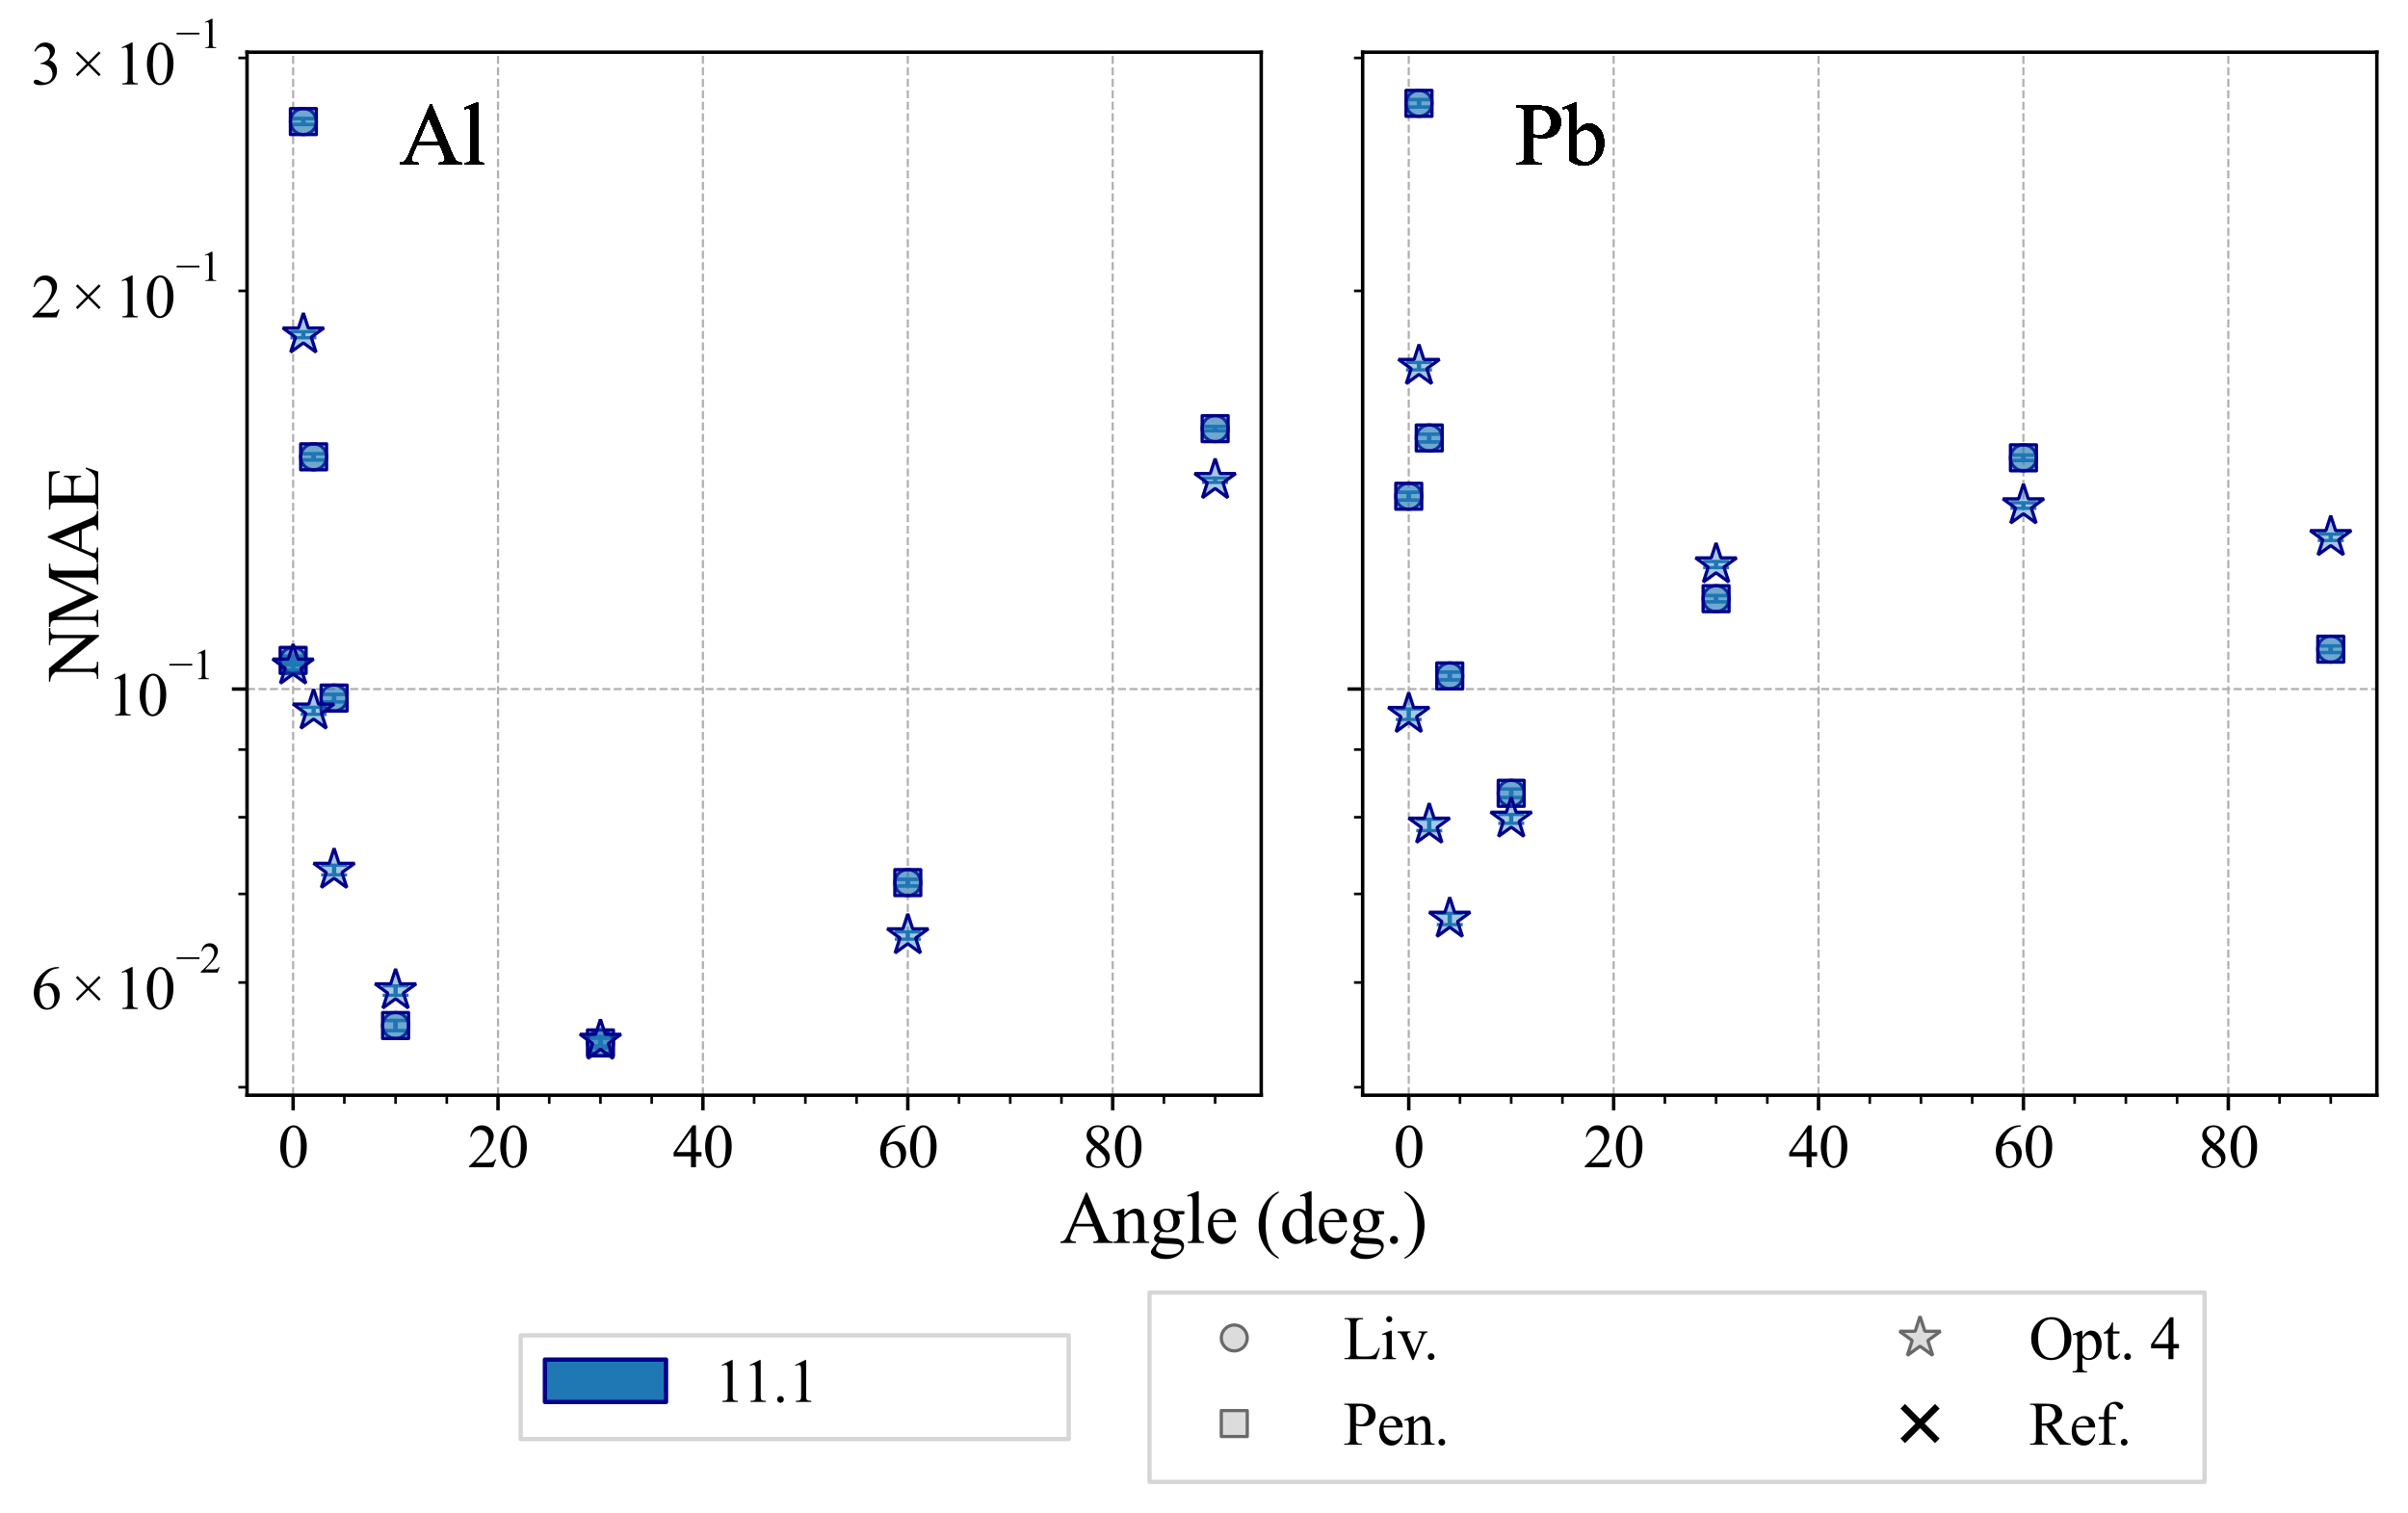 <?xml version="1.0" encoding="utf-8" standalone="no"?>
<!DOCTYPE svg PUBLIC "-//W3C//DTD SVG 1.1//EN"
  "http://www.w3.org/Graphics/SVG/1.1/DTD/svg11.dtd">
<svg xmlns:xlink="http://www.w3.org/1999/xlink" width="556.8pt" height="349.901pt" viewBox="0 0 556.8 349.901" xmlns="http://www.w3.org/2000/svg" version="1.1">
 <defs>
  <style type="text/css">*{stroke-linejoin: round; stroke-linecap: butt}</style>
 </defs>
 <g id="figure_1">
  <g id="patch_1">
   <path d="M 0 349.901 
L 556.8 349.901 
L 556.8 0 
L 0 0 
z
" style="fill: #ffffff"/>
  </g>
  <g id="axes_1">
   <g id="patch_2">
    <path d="M 57.12 253.271 
L 291.634 253.271 
L 291.634 12.071 
L 57.12 12.071 
z
" style="fill: #ffffff"/>
   </g>
   <g id="matplotlib.axis_1">
    <g id="xtick_1">
     <g id="line2d_1">
      <path d="M 67.78 253.271 
L 67.78 12.071 
" clip-path="url(#pdf9de003a3)" style="fill: none; stroke-dasharray: 1.85,0.8; stroke-dashoffset: 0; stroke: #b0b0b0; stroke-width: 0.5"/>
     </g>
     <g id="line2d_2">
      <defs>
       <path id="md177e02fa9" d="M 0 0 
L 0 3.5 
" style="stroke: #000000; stroke-width: 0.8"/>
      </defs>
      <g>
       <use xlink:href="#md177e02fa9" x="67.78" y="253.271" style="stroke: #000000; stroke-width: 0.8"/>
      </g>
     </g>
     <g id="text_1">
      <!-- $\mathdefault{0}$ -->
      <g transform="translate(64.28 269.992) scale(0.14 -0.14)">
       <defs>
        <path id="TimesNewRomanPSMT-30" d="M 231 2094 
Q 231 2819 450 3342 
Q 669 3866 1031 4122 
Q 1313 4325 1613 4325 
Q 2100 4325 2488 3828 
Q 2972 3213 2972 2159 
Q 2972 1422 2759 906 
Q 2547 391 2217 158 
Q 1888 -75 1581 -75 
Q 975 -75 572 641 
Q 231 1244 231 2094 
z
M 844 2016 
Q 844 1141 1059 588 
Q 1238 122 1591 122 
Q 1759 122 1940 273 
Q 2122 425 2216 781 
Q 2359 1319 2359 2297 
Q 2359 3022 2209 3506 
Q 2097 3866 1919 4016 
Q 1791 4119 1609 4119 
Q 1397 4119 1231 3928 
Q 1006 3669 925 3112 
Q 844 2556 844 2016 
z
" transform="scale(0.016)"/>
       </defs>
       <use xlink:href="#TimesNewRomanPSMT-30" transform="translate(0 0.422)"/>
      </g>
     </g>
    </g>
    <g id="xtick_2">
     <g id="line2d_3">
      <path d="M 115.156 253.271 
L 115.156 12.071 
" clip-path="url(#pdf9de003a3)" style="fill: none; stroke-dasharray: 1.85,0.8; stroke-dashoffset: 0; stroke: #b0b0b0; stroke-width: 0.5"/>
     </g>
     <g id="line2d_4">
      <g>
       <use xlink:href="#md177e02fa9" x="115.156" y="253.271" style="stroke: #000000; stroke-width: 0.8"/>
      </g>
     </g>
     <g id="text_2">
      <!-- $\mathdefault{20}$ -->
      <g transform="translate(108.156 269.992) scale(0.14 -0.14)">
       <defs>
        <path id="TimesNewRomanPSMT-32" d="M 2934 816 
L 2638 0 
L 138 0 
L 138 116 
Q 1241 1122 1691 1759 
Q 2141 2397 2141 2925 
Q 2141 3328 1894 3587 
Q 1647 3847 1303 3847 
Q 991 3847 742 3664 
Q 494 3481 375 3128 
L 259 3128 
Q 338 3706 661 4015 
Q 984 4325 1469 4325 
Q 1984 4325 2329 3994 
Q 2675 3663 2675 3213 
Q 2675 2891 2525 2569 
Q 2294 2063 1775 1497 
Q 997 647 803 472 
L 1909 472 
Q 2247 472 2383 497 
Q 2519 522 2628 598 
Q 2738 675 2819 816 
L 2934 816 
z
" transform="scale(0.016)"/>
       </defs>
       <use xlink:href="#TimesNewRomanPSMT-32" transform="translate(0 0.422)"/>
       <use xlink:href="#TimesNewRomanPSMT-30" transform="translate(50 0.422)"/>
      </g>
     </g>
    </g>
    <g id="xtick_3">
     <g id="line2d_5">
      <path d="M 162.533 253.271 
L 162.533 12.071 
" clip-path="url(#pdf9de003a3)" style="fill: none; stroke-dasharray: 1.85,0.8; stroke-dashoffset: 0; stroke: #b0b0b0; stroke-width: 0.5"/>
     </g>
     <g id="line2d_6">
      <g>
       <use xlink:href="#md177e02fa9" x="162.533" y="253.271" style="stroke: #000000; stroke-width: 0.8"/>
      </g>
     </g>
     <g id="text_3">
      <!-- $\mathdefault{40}$ -->
      <g transform="translate(155.533 269.992) scale(0.14 -0.14)">
       <defs>
        <path id="TimesNewRomanPSMT-34" d="M 2978 1563 
L 2978 1119 
L 2409 1119 
L 2409 0 
L 1894 0 
L 1894 1119 
L 100 1119 
L 100 1519 
L 2066 4325 
L 2409 4325 
L 2409 1563 
L 2978 1563 
z
M 1894 1563 
L 1894 3666 
L 406 1563 
L 1894 1563 
z
" transform="scale(0.016)"/>
       </defs>
       <use xlink:href="#TimesNewRomanPSMT-34" transform="translate(0 0.422)"/>
       <use xlink:href="#TimesNewRomanPSMT-30" transform="translate(50 0.422)"/>
      </g>
     </g>
    </g>
    <g id="xtick_4">
     <g id="line2d_7">
      <path d="M 209.91 253.271 
L 209.91 12.071 
" clip-path="url(#pdf9de003a3)" style="fill: none; stroke-dasharray: 1.85,0.8; stroke-dashoffset: 0; stroke: #b0b0b0; stroke-width: 0.5"/>
     </g>
     <g id="line2d_8">
      <g>
       <use xlink:href="#md177e02fa9" x="209.91" y="253.271" style="stroke: #000000; stroke-width: 0.8"/>
      </g>
     </g>
     <g id="text_4">
      <!-- $\mathdefault{60}$ -->
      <g transform="translate(202.91 269.992) scale(0.14 -0.14)">
       <defs>
        <path id="TimesNewRomanPSMT-36" d="M 2869 4325 
L 2869 4209 
Q 2456 4169 2195 4045 
Q 1934 3922 1679 3669 
Q 1425 3416 1258 3105 
Q 1091 2794 978 2366 
Q 1428 2675 1881 2675 
Q 2316 2675 2634 2325 
Q 2953 1975 2953 1425 
Q 2953 894 2631 456 
Q 2244 -75 1606 -75 
Q 1172 -75 869 213 
Q 275 772 275 1663 
Q 275 2231 503 2743 
Q 731 3256 1154 3653 
Q 1578 4050 1965 4187 
Q 2353 4325 2688 4325 
L 2869 4325 
z
M 925 2138 
Q 869 1716 869 1456 
Q 869 1156 980 804 
Q 1091 453 1309 247 
Q 1469 100 1697 100 
Q 1969 100 2183 356 
Q 2397 613 2397 1088 
Q 2397 1622 2184 2012 
Q 1972 2403 1581 2403 
Q 1463 2403 1327 2353 
Q 1191 2303 925 2138 
z
" transform="scale(0.016)"/>
       </defs>
       <use xlink:href="#TimesNewRomanPSMT-36" transform="translate(0 0.422)"/>
       <use xlink:href="#TimesNewRomanPSMT-30" transform="translate(50 0.422)"/>
      </g>
     </g>
    </g>
    <g id="xtick_5">
     <g id="line2d_9">
      <path d="M 257.286 253.271 
L 257.286 12.071 
" clip-path="url(#pdf9de003a3)" style="fill: none; stroke-dasharray: 1.85,0.8; stroke-dashoffset: 0; stroke: #b0b0b0; stroke-width: 0.5"/>
     </g>
     <g id="line2d_10">
      <g>
       <use xlink:href="#md177e02fa9" x="257.286" y="253.271" style="stroke: #000000; stroke-width: 0.8"/>
      </g>
     </g>
     <g id="text_5">
      <!-- $\mathdefault{80}$ -->
      <g transform="translate(250.286 269.992) scale(0.14 -0.14)">
       <defs>
        <path id="TimesNewRomanPSMT-38" d="M 1228 2134 
Q 725 2547 579 2797 
Q 434 3047 434 3316 
Q 434 3728 753 4026 
Q 1072 4325 1600 4325 
Q 2113 4325 2425 4047 
Q 2738 3769 2738 3413 
Q 2738 3175 2569 2928 
Q 2400 2681 1866 2347 
Q 2416 1922 2594 1678 
Q 2831 1359 2831 1006 
Q 2831 559 2490 242 
Q 2150 -75 1597 -75 
Q 994 -75 656 303 
Q 388 606 388 966 
Q 388 1247 577 1523 
Q 766 1800 1228 2134 
z
M 1719 2469 
Q 2094 2806 2194 3001 
Q 2294 3197 2294 3444 
Q 2294 3772 2109 3958 
Q 1925 4144 1606 4144 
Q 1288 4144 1088 3959 
Q 888 3775 888 3528 
Q 888 3366 970 3203 
Q 1053 3041 1206 2894 
L 1719 2469 
z
M 1375 2016 
Q 1116 1797 991 1539 
Q 866 1281 866 981 
Q 866 578 1086 336 
Q 1306 94 1647 94 
Q 1984 94 2187 284 
Q 2391 475 2391 747 
Q 2391 972 2272 1150 
Q 2050 1481 1375 2016 
z
" transform="scale(0.016)"/>
       </defs>
       <use xlink:href="#TimesNewRomanPSMT-38" transform="translate(0 0.422)"/>
       <use xlink:href="#TimesNewRomanPSMT-30" transform="translate(50 0.422)"/>
      </g>
     </g>
    </g>
    <g id="xtick_6">
     <g id="line2d_11">
      <defs>
       <path id="me58facbec2" d="M 0 0 
L 0 2 
" style="stroke: #000000; stroke-width: 0.6"/>
      </defs>
      <g>
       <use xlink:href="#me58facbec2" x="79.624" y="253.271" style="stroke: #000000; stroke-width: 0.6"/>
      </g>
     </g>
    </g>
    <g id="xtick_7">
     <g id="line2d_12">
      <g>
       <use xlink:href="#me58facbec2" x="91.468" y="253.271" style="stroke: #000000; stroke-width: 0.6"/>
      </g>
     </g>
    </g>
    <g id="xtick_8">
     <g id="line2d_13">
      <g>
       <use xlink:href="#me58facbec2" x="103.312" y="253.271" style="stroke: #000000; stroke-width: 0.6"/>
      </g>
     </g>
    </g>
    <g id="xtick_9">
     <g id="line2d_14">
      <g>
       <use xlink:href="#me58facbec2" x="127.001" y="253.271" style="stroke: #000000; stroke-width: 0.6"/>
      </g>
     </g>
    </g>
    <g id="xtick_10">
     <g id="line2d_15">
      <g>
       <use xlink:href="#me58facbec2" x="138.845" y="253.271" style="stroke: #000000; stroke-width: 0.6"/>
      </g>
     </g>
    </g>
    <g id="xtick_11">
     <g id="line2d_16">
      <g>
       <use xlink:href="#me58facbec2" x="150.689" y="253.271" style="stroke: #000000; stroke-width: 0.6"/>
      </g>
     </g>
    </g>
    <g id="xtick_12">
     <g id="line2d_17">
      <g>
       <use xlink:href="#me58facbec2" x="174.377" y="253.271" style="stroke: #000000; stroke-width: 0.6"/>
      </g>
     </g>
    </g>
    <g id="xtick_13">
     <g id="line2d_18">
      <g>
       <use xlink:href="#me58facbec2" x="186.221" y="253.271" style="stroke: #000000; stroke-width: 0.6"/>
      </g>
     </g>
    </g>
    <g id="xtick_14">
     <g id="line2d_19">
      <g>
       <use xlink:href="#me58facbec2" x="198.065" y="253.271" style="stroke: #000000; stroke-width: 0.6"/>
      </g>
     </g>
    </g>
    <g id="xtick_15">
     <g id="line2d_20">
      <g>
       <use xlink:href="#me58facbec2" x="221.754" y="253.271" style="stroke: #000000; stroke-width: 0.6"/>
      </g>
     </g>
    </g>
    <g id="xtick_16">
     <g id="line2d_21">
      <g>
       <use xlink:href="#me58facbec2" x="233.598" y="253.271" style="stroke: #000000; stroke-width: 0.6"/>
      </g>
     </g>
    </g>
    <g id="xtick_17">
     <g id="line2d_22">
      <g>
       <use xlink:href="#me58facbec2" x="245.442" y="253.271" style="stroke: #000000; stroke-width: 0.6"/>
      </g>
     </g>
    </g>
    <g id="xtick_18">
     <g id="line2d_23">
      <g>
       <use xlink:href="#me58facbec2" x="269.13" y="253.271" style="stroke: #000000; stroke-width: 0.6"/>
      </g>
     </g>
    </g>
    <g id="xtick_19">
     <g id="line2d_24">
      <g>
       <use xlink:href="#me58facbec2" x="280.975" y="253.271" style="stroke: #000000; stroke-width: 0.6"/>
      </g>
     </g>
    </g>
   </g>
   <g id="matplotlib.axis_2">
    <g id="ytick_1">
     <g id="line2d_25">
      <path d="M 57.12 159.349 
L 291.634 159.349 
" clip-path="url(#pdf9de003a3)" style="fill: none; stroke-dasharray: 1.85,0.8; stroke-dashoffset: 0; stroke: #b0b0b0; stroke-width: 0.5"/>
     </g>
     <g id="line2d_26">
      <defs>
       <path id="m07d141b575" d="M 0 0 
L -3.5 0 
" style="stroke: #000000; stroke-width: 0.8"/>
      </defs>
      <g>
       <use xlink:href="#m07d141b575" x="57.12" y="159.349" style="stroke: #000000; stroke-width: 0.8"/>
      </g>
     </g>
     <g id="text_6">
      <!-- $\mathdefault{10^{-1}}$ -->
      <g transform="translate(24.78 165.552) scale(0.14 -0.14)">
       <defs>
        <path id="TimesNewRomanPSMT-31" d="M 750 3822 
L 1781 4325 
L 1884 4325 
L 1884 747 
Q 1884 391 1914 303 
Q 1944 216 2037 169 
Q 2131 122 2419 116 
L 2419 0 
L 825 0 
L 825 116 
Q 1125 122 1212 167 
Q 1300 213 1334 289 
Q 1369 366 1369 747 
L 1369 3034 
Q 1369 3497 1338 3628 
Q 1316 3728 1258 3775 
Q 1200 3822 1119 3822 
Q 1003 3822 797 3725 
L 750 3822 
z
" transform="scale(0.016)"/>
        <path id="TimesNewRomanPSMT-2212" d="M 3484 2000 
L 116 2000 
L 116 2256 
L 3484 2256 
L 3484 2000 
z
" transform="scale(0.016)"/>
       </defs>
       <use xlink:href="#TimesNewRomanPSMT-31" transform="translate(0 0.583)"/>
       <use xlink:href="#TimesNewRomanPSMT-30" transform="translate(50 0.583)"/>
       <use xlink:href="#TimesNewRomanPSMT-2212" transform="translate(101.503 60.695) scale(0.7)"/>
       <use xlink:href="#TimesNewRomanPSMT-31" transform="translate(140.98 60.695) scale(0.7)"/>
      </g>
     </g>
    </g>
    <g id="ytick_2">
     <g id="line2d_27">
      <defs>
       <path id="mef42c62ba7" d="M 0 0 
L -2 0 
" style="stroke: #000000; stroke-width: 0.6"/>
      </defs>
      <g>
       <use xlink:href="#mef42c62ba7" x="57.12" y="251.431" style="stroke: #000000; stroke-width: 0.6"/>
      </g>
     </g>
    </g>
    <g id="ytick_3">
     <g id="line2d_28">
      <g>
       <use xlink:href="#mef42c62ba7" x="57.12" y="227.21" style="stroke: #000000; stroke-width: 0.6"/>
      </g>
     </g>
     <g id="text_7">
      <!-- $\mathdefault{6\times10^{-2}}$ -->
      <g transform="translate(7.2 233.413) scale(0.14 -0.14)">
       <defs>
        <path id="TimesNewRomanPSMT-d7" d="M 516 1025 
L 1619 2128 
L 519 3228 
L 700 3409 
L 1800 2309 
L 2900 3409 
L 3075 3231 
L 1975 2131 
L 3081 1025 
L 2903 844 
L 1797 1950 
L 694 847 
L 516 1025 
z
" transform="scale(0.016)"/>
       </defs>
       <use xlink:href="#TimesNewRomanPSMT-36" transform="translate(0 0.583)"/>
       <use xlink:href="#TimesNewRomanPSMT-d7" transform="translate(65.557 0.583)"/>
       <use xlink:href="#TimesNewRomanPSMT-31" transform="translate(137.51 0.583)"/>
       <use xlink:href="#TimesNewRomanPSMT-30" transform="translate(187.51 0.583)"/>
       <use xlink:href="#TimesNewRomanPSMT-2212" transform="translate(239.013 60.695) scale(0.7)"/>
       <use xlink:href="#TimesNewRomanPSMT-32" transform="translate(278.49 60.695) scale(0.7)"/>
      </g>
     </g>
    </g>
    <g id="ytick_4">
     <g id="line2d_29">
      <g>
       <use xlink:href="#mef42c62ba7" x="57.12" y="206.732" style="stroke: #000000; stroke-width: 0.6"/>
      </g>
     </g>
    </g>
    <g id="ytick_5">
     <g id="line2d_30">
      <g>
       <use xlink:href="#mef42c62ba7" x="57.12" y="188.993" style="stroke: #000000; stroke-width: 0.6"/>
      </g>
     </g>
    </g>
    <g id="ytick_6">
     <g id="line2d_31">
      <g>
       <use xlink:href="#mef42c62ba7" x="57.12" y="173.346" style="stroke: #000000; stroke-width: 0.6"/>
      </g>
     </g>
    </g>
    <g id="ytick_7">
     <g id="line2d_32">
      <g>
       <use xlink:href="#mef42c62ba7" x="57.12" y="67.267" style="stroke: #000000; stroke-width: 0.6"/>
      </g>
     </g>
     <g id="text_8">
      <!-- $\mathdefault{2\times10^{-1}}$ -->
      <g transform="translate(7.2 73.47) scale(0.14 -0.14)">
       <use xlink:href="#TimesNewRomanPSMT-32" transform="translate(0 0.583)"/>
       <use xlink:href="#TimesNewRomanPSMT-d7" transform="translate(65.557 0.583)"/>
       <use xlink:href="#TimesNewRomanPSMT-31" transform="translate(137.51 0.583)"/>
       <use xlink:href="#TimesNewRomanPSMT-30" transform="translate(187.51 0.583)"/>
       <use xlink:href="#TimesNewRomanPSMT-2212" transform="translate(239.013 60.695) scale(0.7)"/>
       <use xlink:href="#TimesNewRomanPSMT-31" transform="translate(278.49 60.695) scale(0.7)"/>
      </g>
     </g>
    </g>
    <g id="ytick_8">
     <g id="line2d_33">
      <g>
       <use xlink:href="#mef42c62ba7" x="57.12" y="13.403" style="stroke: #000000; stroke-width: 0.6"/>
      </g>
     </g>
     <g id="text_9">
      <!-- $\mathdefault{3\times10^{-1}}$ -->
      <g transform="translate(7.2 19.605) scale(0.14 -0.14)">
       <defs>
        <path id="TimesNewRomanPSMT-33" d="M 325 3431 
Q 506 3859 782 4092 
Q 1059 4325 1472 4325 
Q 1981 4325 2253 3994 
Q 2459 3747 2459 3466 
Q 2459 3003 1878 2509 
Q 2269 2356 2469 2072 
Q 2669 1788 2669 1403 
Q 2669 853 2319 450 
Q 1863 -75 997 -75 
Q 569 -75 414 31 
Q 259 138 259 259 
Q 259 350 332 419 
Q 406 488 509 488 
Q 588 488 669 463 
Q 722 447 909 348 
Q 1097 250 1169 231 
Q 1284 197 1416 197 
Q 1734 197 1970 444 
Q 2206 691 2206 1028 
Q 2206 1275 2097 1509 
Q 2016 1684 1919 1775 
Q 1784 1900 1550 2001 
Q 1316 2103 1072 2103 
L 972 2103 
L 972 2197 
Q 1219 2228 1467 2375 
Q 1716 2522 1828 2728 
Q 1941 2934 1941 3181 
Q 1941 3503 1739 3701 
Q 1538 3900 1238 3900 
Q 753 3900 428 3381 
L 325 3431 
z
" transform="scale(0.016)"/>
       </defs>
       <use xlink:href="#TimesNewRomanPSMT-33" transform="translate(0 0.583)"/>
       <use xlink:href="#TimesNewRomanPSMT-d7" transform="translate(65.557 0.583)"/>
       <use xlink:href="#TimesNewRomanPSMT-31" transform="translate(137.51 0.583)"/>
       <use xlink:href="#TimesNewRomanPSMT-30" transform="translate(187.51 0.583)"/>
       <use xlink:href="#TimesNewRomanPSMT-2212" transform="translate(239.013 60.695) scale(0.7)"/>
       <use xlink:href="#TimesNewRomanPSMT-31" transform="translate(278.49 60.695) scale(0.7)"/>
      </g>
     </g>
    </g>
   </g>
   <g id="LineCollection_1">
    <path d="M 77.255 162.306 
L 77.255 160.563 
" clip-path="url(#pdf9de003a3)" style="fill: none; stroke: #1f77b4"/>
   </g>
   <g id="line2d_34">
    <defs>
     <path id="m16c9a607d0" d="M 3 0 
L -3 -0 
" style="stroke: #1f77b4; stroke-width: 0.75"/>
    </defs>
    <g clip-path="url(#pdf9de003a3)">
     <use xlink:href="#m16c9a607d0" x="77.255" y="162.306" style="fill: #1f77b4; stroke: #1f77b4; stroke-width: 0.75"/>
    </g>
   </g>
   <g id="line2d_35">
    <g clip-path="url(#pdf9de003a3)">
     <use xlink:href="#m16c9a607d0" x="77.255" y="160.563" style="fill: #1f77b4; stroke: #1f77b4; stroke-width: 0.75"/>
    </g>
   </g>
   <g id="LineCollection_2">
    <path d="M 91.468 238.351 
L 91.468 235.983 
" clip-path="url(#pdf9de003a3)" style="fill: none; stroke: #1f77b4"/>
   </g>
   <g id="line2d_36">
    <g clip-path="url(#pdf9de003a3)">
     <use xlink:href="#m16c9a607d0" x="91.468" y="238.351" style="fill: #1f77b4; stroke: #1f77b4; stroke-width: 0.75"/>
    </g>
   </g>
   <g id="line2d_37">
    <g clip-path="url(#pdf9de003a3)">
     <use xlink:href="#m16c9a607d0" x="91.468" y="235.983" style="fill: #1f77b4; stroke: #1f77b4; stroke-width: 0.75"/>
    </g>
   </g>
   <g id="LineCollection_3">
    <path d="M 209.91 204.875 
L 209.91 203.344 
" clip-path="url(#pdf9de003a3)" style="fill: none; stroke: #1f77b4"/>
   </g>
   <g id="line2d_38">
    <g clip-path="url(#pdf9de003a3)">
     <use xlink:href="#m16c9a607d0" x="209.91" y="204.875" style="fill: #1f77b4; stroke: #1f77b4; stroke-width: 0.75"/>
    </g>
   </g>
   <g id="line2d_39">
    <g clip-path="url(#pdf9de003a3)">
     <use xlink:href="#m16c9a607d0" x="209.91" y="203.344" style="fill: #1f77b4; stroke: #1f77b4; stroke-width: 0.75"/>
    </g>
   </g>
   <g id="LineCollection_4">
    <path d="M 72.517 106.36 
L 72.517 104.946 
" clip-path="url(#pdf9de003a3)" style="fill: none; stroke: #1f77b4"/>
   </g>
   <g id="line2d_40">
    <g clip-path="url(#pdf9de003a3)">
     <use xlink:href="#m16c9a607d0" x="72.517" y="106.36" style="fill: #1f77b4; stroke: #1f77b4; stroke-width: 0.75"/>
    </g>
   </g>
   <g id="line2d_41">
    <g clip-path="url(#pdf9de003a3)">
     <use xlink:href="#m16c9a607d0" x="72.517" y="104.946" style="fill: #1f77b4; stroke: #1f77b4; stroke-width: 0.75"/>
    </g>
   </g>
   <g id="LineCollection_5">
    <path d="M 67.78 153.699 
L 67.78 151.741 
" clip-path="url(#pdf9de003a3)" style="fill: none; stroke: #1f77b4"/>
   </g>
   <g id="line2d_42">
    <g clip-path="url(#pdf9de003a3)">
     <use xlink:href="#m16c9a607d0" x="67.78" y="153.699" style="fill: #1f77b4; stroke: #1f77b4; stroke-width: 0.75"/>
    </g>
   </g>
   <g id="line2d_43">
    <g clip-path="url(#pdf9de003a3)">
     <use xlink:href="#m16c9a607d0" x="67.78" y="151.741" style="fill: #1f77b4; stroke: #1f77b4; stroke-width: 0.75"/>
    </g>
   </g>
   <g id="LineCollection_6">
    <path d="M 70.149 28.811 
L 70.149 27.417 
" clip-path="url(#pdf9de003a3)" style="fill: none; stroke: #1f77b4"/>
   </g>
   <g id="line2d_44">
    <g clip-path="url(#pdf9de003a3)">
     <use xlink:href="#m16c9a607d0" x="70.149" y="28.811" style="fill: #1f77b4; stroke: #1f77b4; stroke-width: 0.75"/>
    </g>
   </g>
   <g id="line2d_45">
    <g clip-path="url(#pdf9de003a3)">
     <use xlink:href="#m16c9a607d0" x="70.149" y="27.417" style="fill: #1f77b4; stroke: #1f77b4; stroke-width: 0.75"/>
    </g>
   </g>
   <g id="LineCollection_7">
    <path d="M 280.975 99.639 
L 280.975 98.619 
" clip-path="url(#pdf9de003a3)" style="fill: none; stroke: #1f77b4"/>
   </g>
   <g id="line2d_46">
    <g clip-path="url(#pdf9de003a3)">
     <use xlink:href="#m16c9a607d0" x="280.975" y="99.639" style="fill: #1f77b4; stroke: #1f77b4; stroke-width: 0.75"/>
    </g>
   </g>
   <g id="line2d_47">
    <g clip-path="url(#pdf9de003a3)">
     <use xlink:href="#m16c9a607d0" x="280.975" y="98.619" style="fill: #1f77b4; stroke: #1f77b4; stroke-width: 0.75"/>
    </g>
   </g>
   <g id="LineCollection_8">
    <path d="M 138.845 242.307 
L 138.845 240.066 
" clip-path="url(#pdf9de003a3)" style="fill: none; stroke: #1f77b4"/>
   </g>
   <g id="line2d_48">
    <g clip-path="url(#pdf9de003a3)">
     <use xlink:href="#m16c9a607d0" x="138.845" y="242.307" style="fill: #1f77b4; stroke: #1f77b4; stroke-width: 0.75"/>
    </g>
   </g>
   <g id="line2d_49">
    <g clip-path="url(#pdf9de003a3)">
     <use xlink:href="#m16c9a607d0" x="138.845" y="240.066" style="fill: #1f77b4; stroke: #1f77b4; stroke-width: 0.75"/>
    </g>
   </g>
   <g id="LineCollection_9">
    <path d="M 77.255 162.306 
L 77.255 160.563 
" clip-path="url(#pdf9de003a3)" style="fill: none; stroke: #1f77b4"/>
   </g>
   <g id="line2d_50">
    <g clip-path="url(#pdf9de003a3)">
     <use xlink:href="#m16c9a607d0" x="77.255" y="162.306" style="fill: #1f77b4; stroke: #1f77b4; stroke-width: 0.75"/>
    </g>
   </g>
   <g id="line2d_51">
    <g clip-path="url(#pdf9de003a3)">
     <use xlink:href="#m16c9a607d0" x="77.255" y="160.563" style="fill: #1f77b4; stroke: #1f77b4; stroke-width: 0.75"/>
    </g>
   </g>
   <g id="LineCollection_10">
    <path d="M 91.468 238.351 
L 91.468 235.983 
" clip-path="url(#pdf9de003a3)" style="fill: none; stroke: #1f77b4"/>
   </g>
   <g id="line2d_52">
    <g clip-path="url(#pdf9de003a3)">
     <use xlink:href="#m16c9a607d0" x="91.468" y="238.351" style="fill: #1f77b4; stroke: #1f77b4; stroke-width: 0.75"/>
    </g>
   </g>
   <g id="line2d_53">
    <g clip-path="url(#pdf9de003a3)">
     <use xlink:href="#m16c9a607d0" x="91.468" y="235.983" style="fill: #1f77b4; stroke: #1f77b4; stroke-width: 0.75"/>
    </g>
   </g>
   <g id="LineCollection_11">
    <path d="M 209.91 204.875 
L 209.91 203.344 
" clip-path="url(#pdf9de003a3)" style="fill: none; stroke: #1f77b4"/>
   </g>
   <g id="line2d_54">
    <g clip-path="url(#pdf9de003a3)">
     <use xlink:href="#m16c9a607d0" x="209.91" y="204.875" style="fill: #1f77b4; stroke: #1f77b4; stroke-width: 0.75"/>
    </g>
   </g>
   <g id="line2d_55">
    <g clip-path="url(#pdf9de003a3)">
     <use xlink:href="#m16c9a607d0" x="209.91" y="203.344" style="fill: #1f77b4; stroke: #1f77b4; stroke-width: 0.75"/>
    </g>
   </g>
   <g id="LineCollection_12">
    <path d="M 72.517 106.36 
L 72.517 104.946 
" clip-path="url(#pdf9de003a3)" style="fill: none; stroke: #1f77b4"/>
   </g>
   <g id="line2d_56">
    <g clip-path="url(#pdf9de003a3)">
     <use xlink:href="#m16c9a607d0" x="72.517" y="106.36" style="fill: #1f77b4; stroke: #1f77b4; stroke-width: 0.75"/>
    </g>
   </g>
   <g id="line2d_57">
    <g clip-path="url(#pdf9de003a3)">
     <use xlink:href="#m16c9a607d0" x="72.517" y="104.946" style="fill: #1f77b4; stroke: #1f77b4; stroke-width: 0.75"/>
    </g>
   </g>
   <g id="LineCollection_13">
    <path d="M 67.78 153.699 
L 67.78 151.741 
" clip-path="url(#pdf9de003a3)" style="fill: none; stroke: #1f77b4"/>
   </g>
   <g id="line2d_58">
    <g clip-path="url(#pdf9de003a3)">
     <use xlink:href="#m16c9a607d0" x="67.78" y="153.699" style="fill: #1f77b4; stroke: #1f77b4; stroke-width: 0.75"/>
    </g>
   </g>
   <g id="line2d_59">
    <g clip-path="url(#pdf9de003a3)">
     <use xlink:href="#m16c9a607d0" x="67.78" y="151.741" style="fill: #1f77b4; stroke: #1f77b4; stroke-width: 0.75"/>
    </g>
   </g>
   <g id="LineCollection_14">
    <path d="M 70.149 28.811 
L 70.149 27.417 
" clip-path="url(#pdf9de003a3)" style="fill: none; stroke: #1f77b4"/>
   </g>
   <g id="line2d_60">
    <g clip-path="url(#pdf9de003a3)">
     <use xlink:href="#m16c9a607d0" x="70.149" y="28.811" style="fill: #1f77b4; stroke: #1f77b4; stroke-width: 0.75"/>
    </g>
   </g>
   <g id="line2d_61">
    <g clip-path="url(#pdf9de003a3)">
     <use xlink:href="#m16c9a607d0" x="70.149" y="27.417" style="fill: #1f77b4; stroke: #1f77b4; stroke-width: 0.75"/>
    </g>
   </g>
   <g id="LineCollection_15">
    <path d="M 280.975 99.639 
L 280.975 98.619 
" clip-path="url(#pdf9de003a3)" style="fill: none; stroke: #1f77b4"/>
   </g>
   <g id="line2d_62">
    <g clip-path="url(#pdf9de003a3)">
     <use xlink:href="#m16c9a607d0" x="280.975" y="99.639" style="fill: #1f77b4; stroke: #1f77b4; stroke-width: 0.75"/>
    </g>
   </g>
   <g id="line2d_63">
    <g clip-path="url(#pdf9de003a3)">
     <use xlink:href="#m16c9a607d0" x="280.975" y="98.619" style="fill: #1f77b4; stroke: #1f77b4; stroke-width: 0.75"/>
    </g>
   </g>
   <g id="LineCollection_16">
    <path d="M 138.845 242.307 
L 138.845 240.066 
" clip-path="url(#pdf9de003a3)" style="fill: none; stroke: #1f77b4"/>
   </g>
   <g id="line2d_64">
    <g clip-path="url(#pdf9de003a3)">
     <use xlink:href="#m16c9a607d0" x="138.845" y="242.307" style="fill: #1f77b4; stroke: #1f77b4; stroke-width: 0.75"/>
    </g>
   </g>
   <g id="line2d_65">
    <g clip-path="url(#pdf9de003a3)">
     <use xlink:href="#m16c9a607d0" x="138.845" y="240.066" style="fill: #1f77b4; stroke: #1f77b4; stroke-width: 0.75"/>
    </g>
   </g>
   <g id="LineCollection_17">
    <path d="M 77.255 202.302 
L 77.255 200.084 
" clip-path="url(#pdf9de003a3)" style="fill: none; stroke: #1f77b4"/>
   </g>
   <g id="line2d_66">
    <g clip-path="url(#pdf9de003a3)">
     <use xlink:href="#m16c9a607d0" x="77.255" y="202.302" style="fill: #1f77b4; stroke: #1f77b4; stroke-width: 0.75"/>
    </g>
   </g>
   <g id="line2d_67">
    <g clip-path="url(#pdf9de003a3)">
     <use xlink:href="#m16c9a607d0" x="77.255" y="200.084" style="fill: #1f77b4; stroke: #1f77b4; stroke-width: 0.75"/>
    </g>
   </g>
   <g id="LineCollection_18">
    <path d="M 91.468 230.156 
L 91.468 227.98 
" clip-path="url(#pdf9de003a3)" style="fill: none; stroke: #1f77b4"/>
   </g>
   <g id="line2d_68">
    <g clip-path="url(#pdf9de003a3)">
     <use xlink:href="#m16c9a607d0" x="91.468" y="230.156" style="fill: #1f77b4; stroke: #1f77b4; stroke-width: 0.75"/>
    </g>
   </g>
   <g id="line2d_69">
    <g clip-path="url(#pdf9de003a3)">
     <use xlink:href="#m16c9a607d0" x="91.468" y="227.98" style="fill: #1f77b4; stroke: #1f77b4; stroke-width: 0.75"/>
    </g>
   </g>
   <g id="LineCollection_19">
    <path d="M 209.91 217.185 
L 209.91 215.498 
" clip-path="url(#pdf9de003a3)" style="fill: none; stroke: #1f77b4"/>
   </g>
   <g id="line2d_70">
    <g clip-path="url(#pdf9de003a3)">
     <use xlink:href="#m16c9a607d0" x="209.91" y="217.185" style="fill: #1f77b4; stroke: #1f77b4; stroke-width: 0.75"/>
    </g>
   </g>
   <g id="line2d_71">
    <g clip-path="url(#pdf9de003a3)">
     <use xlink:href="#m16c9a607d0" x="209.91" y="215.498" style="fill: #1f77b4; stroke: #1f77b4; stroke-width: 0.75"/>
    </g>
   </g>
   <g id="LineCollection_20">
    <path d="M 72.517 165.191 
L 72.517 163.56 
" clip-path="url(#pdf9de003a3)" style="fill: none; stroke: #1f77b4"/>
   </g>
   <g id="line2d_72">
    <g clip-path="url(#pdf9de003a3)">
     <use xlink:href="#m16c9a607d0" x="72.517" y="165.191" style="fill: #1f77b4; stroke: #1f77b4; stroke-width: 0.75"/>
    </g>
   </g>
   <g id="line2d_73">
    <g clip-path="url(#pdf9de003a3)">
     <use xlink:href="#m16c9a607d0" x="72.517" y="163.56" style="fill: #1f77b4; stroke: #1f77b4; stroke-width: 0.75"/>
    </g>
   </g>
   <g id="LineCollection_21">
    <path d="M 67.78 154.955 
L 67.78 152.985 
" clip-path="url(#pdf9de003a3)" style="fill: none; stroke: #1f77b4"/>
   </g>
   <g id="line2d_74">
    <g clip-path="url(#pdf9de003a3)">
     <use xlink:href="#m16c9a607d0" x="67.78" y="154.955" style="fill: #1f77b4; stroke: #1f77b4; stroke-width: 0.75"/>
    </g>
   </g>
   <g id="line2d_75">
    <g clip-path="url(#pdf9de003a3)">
     <use xlink:href="#m16c9a607d0" x="67.78" y="152.985" style="fill: #1f77b4; stroke: #1f77b4; stroke-width: 0.75"/>
    </g>
   </g>
   <g id="LineCollection_22">
    <path d="M 70.149 78.104 
L 70.149 76.688 
" clip-path="url(#pdf9de003a3)" style="fill: none; stroke: #1f77b4"/>
   </g>
   <g id="line2d_76">
    <g clip-path="url(#pdf9de003a3)">
     <use xlink:href="#m16c9a607d0" x="70.149" y="78.104" style="fill: #1f77b4; stroke: #1f77b4; stroke-width: 0.75"/>
    </g>
   </g>
   <g id="line2d_77">
    <g clip-path="url(#pdf9de003a3)">
     <use xlink:href="#m16c9a607d0" x="70.149" y="76.688" style="fill: #1f77b4; stroke: #1f77b4; stroke-width: 0.75"/>
    </g>
   </g>
   <g id="LineCollection_23">
    <path d="M 280.975 111.571 
L 280.975 110.541 
" clip-path="url(#pdf9de003a3)" style="fill: none; stroke: #1f77b4"/>
   </g>
   <g id="line2d_78">
    <g clip-path="url(#pdf9de003a3)">
     <use xlink:href="#m16c9a607d0" x="280.975" y="111.571" style="fill: #1f77b4; stroke: #1f77b4; stroke-width: 0.75"/>
    </g>
   </g>
   <g id="line2d_79">
    <g clip-path="url(#pdf9de003a3)">
     <use xlink:href="#m16c9a607d0" x="280.975" y="110.541" style="fill: #1f77b4; stroke: #1f77b4; stroke-width: 0.75"/>
    </g>
   </g>
   <g id="LineCollection_24">
    <path d="M 138.845 241.854 
L 138.845 239.626 
" clip-path="url(#pdf9de003a3)" style="fill: none; stroke: #1f77b4"/>
   </g>
   <g id="line2d_80">
    <g clip-path="url(#pdf9de003a3)">
     <use xlink:href="#m16c9a607d0" x="138.845" y="241.854" style="fill: #1f77b4; stroke: #1f77b4; stroke-width: 0.75"/>
    </g>
   </g>
   <g id="line2d_81">
    <g clip-path="url(#pdf9de003a3)">
     <use xlink:href="#m16c9a607d0" x="138.845" y="239.626" style="fill: #1f77b4; stroke: #1f77b4; stroke-width: 0.75"/>
    </g>
   </g>
   <g id="line2d_82">
    <defs>
     <path id="m0daceed17d" d="M 0 3 
C 0.796 3 1.559 2.684 2.121 2.121 
C 2.684 1.559 3 0.796 3 0 
C 3 -0.796 2.684 -1.559 2.121 -2.121 
C 1.559 -2.684 0.796 -3 0 -3 
C -0.796 -3 -1.559 -2.684 -2.121 -2.121 
C -2.684 -1.559 -3 -0.796 -3 0 
C -3 0.796 -2.684 1.559 -2.121 2.121 
C -1.559 2.684 -0.796 3 0 3 
z
" style="stroke: #00008b; stroke-width: 0.75"/>
    </defs>
    <g clip-path="url(#pdf9de003a3)">
     <use xlink:href="#m0daceed17d" x="77.255" y="161.431" style="fill: #1f77b4; fill-opacity: 0.4; stroke: #00008b; stroke-width: 0.75"/>
    </g>
   </g>
   <g id="line2d_83">
    <g clip-path="url(#pdf9de003a3)">
     <use xlink:href="#m0daceed17d" x="91.468" y="237.161" style="fill: #1f77b4; fill-opacity: 0.4; stroke: #00008b; stroke-width: 0.75"/>
    </g>
   </g>
   <g id="line2d_84">
    <g clip-path="url(#pdf9de003a3)">
     <use xlink:href="#m0daceed17d" x="209.91" y="204.107" style="fill: #1f77b4; fill-opacity: 0.4; stroke: #00008b; stroke-width: 0.75"/>
    </g>
   </g>
   <g id="line2d_85">
    <g clip-path="url(#pdf9de003a3)">
     <use xlink:href="#m0daceed17d" x="72.517" y="105.651" style="fill: #1f77b4; fill-opacity: 0.4; stroke: #00008b; stroke-width: 0.75"/>
    </g>
   </g>
   <g id="line2d_86">
    <g clip-path="url(#pdf9de003a3)">
     <use xlink:href="#m0daceed17d" x="67.78" y="152.717" style="fill: #1f77b4; fill-opacity: 0.4; stroke: #00008b; stroke-width: 0.75"/>
    </g>
   </g>
   <g id="line2d_87">
    <g clip-path="url(#pdf9de003a3)">
     <use xlink:href="#m0daceed17d" x="70.149" y="28.112" style="fill: #1f77b4; fill-opacity: 0.4; stroke: #00008b; stroke-width: 0.75"/>
    </g>
   </g>
   <g id="line2d_88">
    <g clip-path="url(#pdf9de003a3)">
     <use xlink:href="#m0daceed17d" x="280.975" y="99.128" style="fill: #1f77b4; fill-opacity: 0.4; stroke: #00008b; stroke-width: 0.75"/>
    </g>
   </g>
   <g id="line2d_89">
    <g clip-path="url(#pdf9de003a3)">
     <use xlink:href="#m0daceed17d" x="138.845" y="241.182" style="fill: #1f77b4; fill-opacity: 0.4; stroke: #00008b; stroke-width: 0.75"/>
    </g>
   </g>
   <g id="line2d_90">
    <defs>
     <path id="m3571967299" d="M -3 3 
L 3 3 
L 3 -3 
L -3 -3 
z
" style="stroke: #00008b; stroke-width: 0.75; stroke-linejoin: miter"/>
    </defs>
    <g clip-path="url(#pdf9de003a3)">
     <use xlink:href="#m3571967299" x="77.255" y="161.431" style="fill: #1f77b4; fill-opacity: 0.4; stroke: #00008b; stroke-width: 0.75; stroke-linejoin: miter"/>
    </g>
   </g>
   <g id="line2d_91">
    <g clip-path="url(#pdf9de003a3)">
     <use xlink:href="#m3571967299" x="91.468" y="237.161" style="fill: #1f77b4; fill-opacity: 0.4; stroke: #00008b; stroke-width: 0.75; stroke-linejoin: miter"/>
    </g>
   </g>
   <g id="line2d_92">
    <g clip-path="url(#pdf9de003a3)">
     <use xlink:href="#m3571967299" x="209.91" y="204.107" style="fill: #1f77b4; fill-opacity: 0.4; stroke: #00008b; stroke-width: 0.75; stroke-linejoin: miter"/>
    </g>
   </g>
   <g id="line2d_93">
    <g clip-path="url(#pdf9de003a3)">
     <use xlink:href="#m3571967299" x="72.517" y="105.651" style="fill: #1f77b4; fill-opacity: 0.4; stroke: #00008b; stroke-width: 0.75; stroke-linejoin: miter"/>
    </g>
   </g>
   <g id="line2d_94">
    <g clip-path="url(#pdf9de003a3)">
     <use xlink:href="#m3571967299" x="67.78" y="152.717" style="fill: #1f77b4; fill-opacity: 0.4; stroke: #00008b; stroke-width: 0.75; stroke-linejoin: miter"/>
    </g>
   </g>
   <g id="line2d_95">
    <g clip-path="url(#pdf9de003a3)">
     <use xlink:href="#m3571967299" x="70.149" y="28.112" style="fill: #1f77b4; fill-opacity: 0.4; stroke: #00008b; stroke-width: 0.75; stroke-linejoin: miter"/>
    </g>
   </g>
   <g id="line2d_96">
    <g clip-path="url(#pdf9de003a3)">
     <use xlink:href="#m3571967299" x="280.975" y="99.128" style="fill: #1f77b4; fill-opacity: 0.4; stroke: #00008b; stroke-width: 0.75; stroke-linejoin: miter"/>
    </g>
   </g>
   <g id="line2d_97">
    <g clip-path="url(#pdf9de003a3)">
     <use xlink:href="#m3571967299" x="138.845" y="241.182" style="fill: #1f77b4; fill-opacity: 0.4; stroke: #00008b; stroke-width: 0.75; stroke-linejoin: miter"/>
    </g>
   </g>
   <g id="line2d_98">
    <defs>
     <path id="m5ff45ebabc" d="M 0 -5 
L -1.123 -1.545 
L -4.755 -1.545 
L -1.816 0.59 
L -2.939 4.045 
L -0 1.91 
L 2.939 4.045 
L 1.816 0.59 
L 4.755 -1.545 
L 1.123 -1.545 
z
" style="stroke: #00008b; stroke-width: 0.75; stroke-linejoin: bevel"/>
    </defs>
    <g clip-path="url(#pdf9de003a3)">
     <use xlink:href="#m5ff45ebabc" x="77.255" y="201.189" style="fill: #1f77b4; fill-opacity: 0.4; stroke: #00008b; stroke-width: 0.75; stroke-linejoin: bevel"/>
    </g>
   </g>
   <g id="line2d_99">
    <g clip-path="url(#pdf9de003a3)">
     <use xlink:href="#m5ff45ebabc" x="91.468" y="229.063" style="fill: #1f77b4; fill-opacity: 0.4; stroke: #00008b; stroke-width: 0.75; stroke-linejoin: bevel"/>
    </g>
   </g>
   <g id="line2d_100">
    <g clip-path="url(#pdf9de003a3)">
     <use xlink:href="#m5ff45ebabc" x="209.91" y="216.339" style="fill: #1f77b4; fill-opacity: 0.4; stroke: #00008b; stroke-width: 0.75; stroke-linejoin: bevel"/>
    </g>
   </g>
   <g id="line2d_101">
    <g clip-path="url(#pdf9de003a3)">
     <use xlink:href="#m5ff45ebabc" x="72.517" y="164.373" style="fill: #1f77b4; fill-opacity: 0.4; stroke: #00008b; stroke-width: 0.75; stroke-linejoin: bevel"/>
    </g>
   </g>
   <g id="line2d_102">
    <g clip-path="url(#pdf9de003a3)">
     <use xlink:href="#m5ff45ebabc" x="67.78" y="153.966" style="fill: #1f77b4; fill-opacity: 0.4; stroke: #00008b; stroke-width: 0.75; stroke-linejoin: bevel"/>
    </g>
   </g>
   <g id="line2d_103">
    <g clip-path="url(#pdf9de003a3)">
     <use xlink:href="#m5ff45ebabc" x="70.149" y="77.394" style="fill: #1f77b4; fill-opacity: 0.4; stroke: #00008b; stroke-width: 0.75; stroke-linejoin: bevel"/>
    </g>
   </g>
   <g id="line2d_104">
    <g clip-path="url(#pdf9de003a3)">
     <use xlink:href="#m5ff45ebabc" x="280.975" y="111.055" style="fill: #1f77b4; fill-opacity: 0.4; stroke: #00008b; stroke-width: 0.75; stroke-linejoin: bevel"/>
    </g>
   </g>
   <g id="line2d_105">
    <g clip-path="url(#pdf9de003a3)">
     <use xlink:href="#m5ff45ebabc" x="138.845" y="240.736" style="fill: #1f77b4; fill-opacity: 0.4; stroke: #00008b; stroke-width: 0.75; stroke-linejoin: bevel"/>
    </g>
   </g>
   <g id="patch_3">
    <path d="M 57.12 253.271 
L 57.12 12.071 
" style="fill: none; stroke: #000000; stroke-width: 0.8; stroke-linejoin: miter; stroke-linecap: square"/>
   </g>
   <g id="patch_4">
    <path d="M 291.634 253.271 
L 291.634 12.071 
" style="fill: none; stroke: #000000; stroke-width: 0.8; stroke-linejoin: miter; stroke-linecap: square"/>
   </g>
   <g id="patch_5">
    <path d="M 57.12 253.271 
L 291.634 253.271 
" style="fill: none; stroke: #000000; stroke-width: 0.8; stroke-linejoin: miter; stroke-linecap: square"/>
   </g>
   <g id="patch_6">
    <path d="M 57.12 12.071 
L 291.634 12.071 
" style="fill: none; stroke: #000000; stroke-width: 0.8; stroke-linejoin: miter; stroke-linecap: square"/>
   </g>
   <g id="text_10">
    <!-- Al -->
    <g transform="translate(92.297 38.018) scale(0.2 -0.2)">
     <defs>
      <path id="TimesNewRomanPSMT-41" d="M 2928 1419 
L 1288 1419 
L 1000 750 
Q 894 503 894 381 
Q 894 284 986 211 
Q 1078 138 1384 116 
L 1384 0 
L 50 0 
L 50 116 
Q 316 163 394 238 
Q 553 388 747 847 
L 2238 4334 
L 2347 4334 
L 3822 809 
Q 4000 384 4145 257 
Q 4291 131 4550 116 
L 4550 0 
L 2878 0 
L 2878 116 
Q 3131 128 3220 200 
Q 3309 272 3309 375 
Q 3309 513 3184 809 
L 2928 1419 
z
M 2841 1650 
L 2122 3363 
L 1384 1650 
L 2841 1650 
z
" transform="scale(0.016)"/>
      <path id="TimesNewRomanPSMT-6c" d="M 1184 4444 
L 1184 647 
Q 1184 378 1223 290 
Q 1263 203 1344 158 
Q 1425 113 1647 113 
L 1647 0 
L 244 0 
L 244 113 
Q 441 113 512 153 
Q 584 194 625 287 
Q 666 381 666 647 
L 666 3247 
Q 666 3731 644 3842 
Q 622 3953 573 3993 
Q 525 4034 450 4034 
Q 369 4034 244 3984 
L 191 4094 
L 1044 4444 
L 1184 4444 
z
" transform="scale(0.016)"/>
     </defs>
     <use xlink:href="#TimesNewRomanPSMT-41"/>
     <use xlink:href="#TimesNewRomanPSMT-6c" x="72.217"/>
    </g>
   </g>
   <g id="text_11">
    <!-- Al -->
    <g transform="translate(92.297 38.018) scale(0.2 -0.2)">
     <use xlink:href="#TimesNewRomanPSMT-41"/>
     <use xlink:href="#TimesNewRomanPSMT-6c" x="72.217"/>
    </g>
   </g>
   <g id="text_12">
    <!-- Al -->
    <g transform="translate(92.297 38.018) scale(0.2 -0.2)">
     <use xlink:href="#TimesNewRomanPSMT-41"/>
     <use xlink:href="#TimesNewRomanPSMT-6c" x="72.217"/>
    </g>
   </g>
   <g id="text_13">
    <!-- Al -->
    <g transform="translate(92.297 38.018) scale(0.2 -0.2)">
     <use xlink:href="#TimesNewRomanPSMT-41"/>
     <use xlink:href="#TimesNewRomanPSMT-6c" x="72.217"/>
    </g>
   </g>
   <g id="text_14">
    <!-- Al -->
    <g transform="translate(92.297 38.018) scale(0.2 -0.2)">
     <use xlink:href="#TimesNewRomanPSMT-41"/>
     <use xlink:href="#TimesNewRomanPSMT-6c" x="72.217"/>
    </g>
   </g>
   <g id="text_15">
    <!-- Al -->
    <g transform="translate(92.297 38.018) scale(0.2 -0.2)">
     <use xlink:href="#TimesNewRomanPSMT-41"/>
     <use xlink:href="#TimesNewRomanPSMT-6c" x="72.217"/>
    </g>
   </g>
   <g id="text_16">
    <!-- Al -->
    <g transform="translate(92.297 38.018) scale(0.2 -0.2)">
     <use xlink:href="#TimesNewRomanPSMT-41"/>
     <use xlink:href="#TimesNewRomanPSMT-6c" x="72.217"/>
    </g>
   </g>
   <g id="text_17">
    <!-- Al -->
    <g transform="translate(92.297 38.018) scale(0.2 -0.2)">
     <use xlink:href="#TimesNewRomanPSMT-41"/>
     <use xlink:href="#TimesNewRomanPSMT-6c" x="72.217"/>
    </g>
   </g>
   <g id="text_18">
    <!-- Al -->
    <g transform="translate(92.297 38.018) scale(0.2 -0.2)">
     <use xlink:href="#TimesNewRomanPSMT-41"/>
     <use xlink:href="#TimesNewRomanPSMT-6c" x="72.217"/>
    </g>
   </g>
   <g id="text_19">
    <!-- Al -->
    <g transform="translate(92.297 38.018) scale(0.2 -0.2)">
     <use xlink:href="#TimesNewRomanPSMT-41"/>
     <use xlink:href="#TimesNewRomanPSMT-6c" x="72.217"/>
    </g>
   </g>
   <g id="text_20">
    <!-- Al -->
    <g transform="translate(92.297 38.018) scale(0.2 -0.2)">
     <use xlink:href="#TimesNewRomanPSMT-41"/>
     <use xlink:href="#TimesNewRomanPSMT-6c" x="72.217"/>
    </g>
   </g>
   <g id="text_21">
    <!-- Al -->
    <g transform="translate(92.297 38.018) scale(0.2 -0.2)">
     <use xlink:href="#TimesNewRomanPSMT-41"/>
     <use xlink:href="#TimesNewRomanPSMT-6c" x="72.217"/>
    </g>
   </g>
   <g id="text_22">
    <!-- Al -->
    <g transform="translate(92.297 38.018) scale(0.2 -0.2)">
     <use xlink:href="#TimesNewRomanPSMT-41"/>
     <use xlink:href="#TimesNewRomanPSMT-6c" x="72.217"/>
    </g>
   </g>
   <g id="text_23">
    <!-- Al -->
    <g transform="translate(92.297 38.018) scale(0.2 -0.2)">
     <use xlink:href="#TimesNewRomanPSMT-41"/>
     <use xlink:href="#TimesNewRomanPSMT-6c" x="72.217"/>
    </g>
   </g>
   <g id="text_24">
    <!-- Al -->
    <g transform="translate(92.297 38.018) scale(0.2 -0.2)">
     <use xlink:href="#TimesNewRomanPSMT-41"/>
     <use xlink:href="#TimesNewRomanPSMT-6c" x="72.217"/>
    </g>
   </g>
   <g id="text_25">
    <!-- Al -->
    <g transform="translate(92.297 38.018) scale(0.2 -0.2)">
     <use xlink:href="#TimesNewRomanPSMT-41"/>
     <use xlink:href="#TimesNewRomanPSMT-6c" x="72.217"/>
    </g>
   </g>
   <g id="text_26">
    <!-- Al -->
    <g transform="translate(92.297 38.018) scale(0.2 -0.2)">
     <use xlink:href="#TimesNewRomanPSMT-41"/>
     <use xlink:href="#TimesNewRomanPSMT-6c" x="72.217"/>
    </g>
   </g>
   <g id="text_27">
    <!-- Al -->
    <g transform="translate(92.297 38.018) scale(0.2 -0.2)">
     <use xlink:href="#TimesNewRomanPSMT-41"/>
     <use xlink:href="#TimesNewRomanPSMT-6c" x="72.217"/>
    </g>
   </g>
   <g id="text_28">
    <!-- Al -->
    <g transform="translate(92.297 38.018) scale(0.2 -0.2)">
     <use xlink:href="#TimesNewRomanPSMT-41"/>
     <use xlink:href="#TimesNewRomanPSMT-6c" x="72.217"/>
    </g>
   </g>
   <g id="text_29">
    <!-- Al -->
    <g transform="translate(92.297 38.018) scale(0.2 -0.2)">
     <use xlink:href="#TimesNewRomanPSMT-41"/>
     <use xlink:href="#TimesNewRomanPSMT-6c" x="72.217"/>
    </g>
   </g>
   <g id="text_30">
    <!-- Al -->
    <g transform="translate(92.297 38.018) scale(0.2 -0.2)">
     <use xlink:href="#TimesNewRomanPSMT-41"/>
     <use xlink:href="#TimesNewRomanPSMT-6c" x="72.217"/>
    </g>
   </g>
   <g id="text_31">
    <!-- Al -->
    <g transform="translate(92.297 38.018) scale(0.2 -0.2)">
     <use xlink:href="#TimesNewRomanPSMT-41"/>
     <use xlink:href="#TimesNewRomanPSMT-6c" x="72.217"/>
    </g>
   </g>
   <g id="text_32">
    <!-- Al -->
    <g transform="translate(92.297 38.018) scale(0.2 -0.2)">
     <use xlink:href="#TimesNewRomanPSMT-41"/>
     <use xlink:href="#TimesNewRomanPSMT-6c" x="72.217"/>
    </g>
   </g>
   <g id="text_33">
    <!-- Al -->
    <g transform="translate(92.297 38.018) scale(0.2 -0.2)">
     <use xlink:href="#TimesNewRomanPSMT-41"/>
     <use xlink:href="#TimesNewRomanPSMT-6c" x="72.217"/>
    </g>
   </g>
  </g>
  <g id="axes_2">
   <g id="patch_7">
    <path d="M 315.086 253.271 
L 549.6 253.271 
L 549.6 12.071 
L 315.086 12.071 
z
" style="fill: #ffffff"/>
   </g>
   <g id="matplotlib.axis_3">
    <g id="xtick_20">
     <g id="line2d_106">
      <path d="M 325.745 253.271 
L 325.745 12.071 
" clip-path="url(#pdaba7706b8)" style="fill: none; stroke-dasharray: 1.85,0.8; stroke-dashoffset: 0; stroke: #b0b0b0; stroke-width: 0.5"/>
     </g>
     <g id="line2d_107">
      <g>
       <use xlink:href="#md177e02fa9" x="325.745" y="253.271" style="stroke: #000000; stroke-width: 0.8"/>
      </g>
     </g>
     <g id="text_34">
      <!-- $\mathdefault{0}$ -->
      <g transform="translate(322.245 269.992) scale(0.14 -0.14)">
       <use xlink:href="#TimesNewRomanPSMT-30" transform="translate(0 0.422)"/>
      </g>
     </g>
    </g>
    <g id="xtick_21">
     <g id="line2d_108">
      <path d="M 373.122 253.271 
L 373.122 12.071 
" clip-path="url(#pdaba7706b8)" style="fill: none; stroke-dasharray: 1.85,0.8; stroke-dashoffset: 0; stroke: #b0b0b0; stroke-width: 0.5"/>
     </g>
     <g id="line2d_109">
      <g>
       <use xlink:href="#md177e02fa9" x="373.122" y="253.271" style="stroke: #000000; stroke-width: 0.8"/>
      </g>
     </g>
     <g id="text_35">
      <!-- $\mathdefault{20}$ -->
      <g transform="translate(366.122 269.992) scale(0.14 -0.14)">
       <use xlink:href="#TimesNewRomanPSMT-32" transform="translate(0 0.422)"/>
       <use xlink:href="#TimesNewRomanPSMT-30" transform="translate(50 0.422)"/>
      </g>
     </g>
    </g>
    <g id="xtick_22">
     <g id="line2d_110">
      <path d="M 420.499 253.271 
L 420.499 12.071 
" clip-path="url(#pdaba7706b8)" style="fill: none; stroke-dasharray: 1.85,0.8; stroke-dashoffset: 0; stroke: #b0b0b0; stroke-width: 0.5"/>
     </g>
     <g id="line2d_111">
      <g>
       <use xlink:href="#md177e02fa9" x="420.499" y="253.271" style="stroke: #000000; stroke-width: 0.8"/>
      </g>
     </g>
     <g id="text_36">
      <!-- $\mathdefault{40}$ -->
      <g transform="translate(413.499 269.992) scale(0.14 -0.14)">
       <use xlink:href="#TimesNewRomanPSMT-34" transform="translate(0 0.422)"/>
       <use xlink:href="#TimesNewRomanPSMT-30" transform="translate(50 0.422)"/>
      </g>
     </g>
    </g>
    <g id="xtick_23">
     <g id="line2d_112">
      <path d="M 467.875 253.271 
L 467.875 12.071 
" clip-path="url(#pdaba7706b8)" style="fill: none; stroke-dasharray: 1.85,0.8; stroke-dashoffset: 0; stroke: #b0b0b0; stroke-width: 0.5"/>
     </g>
     <g id="line2d_113">
      <g>
       <use xlink:href="#md177e02fa9" x="467.875" y="253.271" style="stroke: #000000; stroke-width: 0.8"/>
      </g>
     </g>
     <g id="text_37">
      <!-- $\mathdefault{60}$ -->
      <g transform="translate(460.875 269.992) scale(0.14 -0.14)">
       <use xlink:href="#TimesNewRomanPSMT-36" transform="translate(0 0.422)"/>
       <use xlink:href="#TimesNewRomanPSMT-30" transform="translate(50 0.422)"/>
      </g>
     </g>
    </g>
    <g id="xtick_24">
     <g id="line2d_114">
      <path d="M 515.252 253.271 
L 515.252 12.071 
" clip-path="url(#pdaba7706b8)" style="fill: none; stroke-dasharray: 1.85,0.8; stroke-dashoffset: 0; stroke: #b0b0b0; stroke-width: 0.5"/>
     </g>
     <g id="line2d_115">
      <g>
       <use xlink:href="#md177e02fa9" x="515.252" y="253.271" style="stroke: #000000; stroke-width: 0.8"/>
      </g>
     </g>
     <g id="text_38">
      <!-- $\mathdefault{80}$ -->
      <g transform="translate(508.252 269.992) scale(0.14 -0.14)">
       <use xlink:href="#TimesNewRomanPSMT-38" transform="translate(0 0.422)"/>
       <use xlink:href="#TimesNewRomanPSMT-30" transform="translate(50 0.422)"/>
      </g>
     </g>
    </g>
    <g id="xtick_25">
     <g id="line2d_116">
      <g>
       <use xlink:href="#me58facbec2" x="337.59" y="253.271" style="stroke: #000000; stroke-width: 0.6"/>
      </g>
     </g>
    </g>
    <g id="xtick_26">
     <g id="line2d_117">
      <g>
       <use xlink:href="#me58facbec2" x="349.434" y="253.271" style="stroke: #000000; stroke-width: 0.6"/>
      </g>
     </g>
    </g>
    <g id="xtick_27">
     <g id="line2d_118">
      <g>
       <use xlink:href="#me58facbec2" x="361.278" y="253.271" style="stroke: #000000; stroke-width: 0.6"/>
      </g>
     </g>
    </g>
    <g id="xtick_28">
     <g id="line2d_119">
      <g>
       <use xlink:href="#me58facbec2" x="384.966" y="253.271" style="stroke: #000000; stroke-width: 0.6"/>
      </g>
     </g>
    </g>
    <g id="xtick_29">
     <g id="line2d_120">
      <g>
       <use xlink:href="#me58facbec2" x="396.81" y="253.271" style="stroke: #000000; stroke-width: 0.6"/>
      </g>
     </g>
    </g>
    <g id="xtick_30">
     <g id="line2d_121">
      <g>
       <use xlink:href="#me58facbec2" x="408.655" y="253.271" style="stroke: #000000; stroke-width: 0.6"/>
      </g>
     </g>
    </g>
    <g id="xtick_31">
     <g id="line2d_122">
      <g>
       <use xlink:href="#me58facbec2" x="432.343" y="253.271" style="stroke: #000000; stroke-width: 0.6"/>
      </g>
     </g>
    </g>
    <g id="xtick_32">
     <g id="line2d_123">
      <g>
       <use xlink:href="#me58facbec2" x="444.187" y="253.271" style="stroke: #000000; stroke-width: 0.6"/>
      </g>
     </g>
    </g>
    <g id="xtick_33">
     <g id="line2d_124">
      <g>
       <use xlink:href="#me58facbec2" x="456.031" y="253.271" style="stroke: #000000; stroke-width: 0.6"/>
      </g>
     </g>
    </g>
    <g id="xtick_34">
     <g id="line2d_125">
      <g>
       <use xlink:href="#me58facbec2" x="479.719" y="253.271" style="stroke: #000000; stroke-width: 0.6"/>
      </g>
     </g>
    </g>
    <g id="xtick_35">
     <g id="line2d_126">
      <g>
       <use xlink:href="#me58facbec2" x="491.564" y="253.271" style="stroke: #000000; stroke-width: 0.6"/>
      </g>
     </g>
    </g>
    <g id="xtick_36">
     <g id="line2d_127">
      <g>
       <use xlink:href="#me58facbec2" x="503.408" y="253.271" style="stroke: #000000; stroke-width: 0.6"/>
      </g>
     </g>
    </g>
    <g id="xtick_37">
     <g id="line2d_128">
      <g>
       <use xlink:href="#me58facbec2" x="527.096" y="253.271" style="stroke: #000000; stroke-width: 0.6"/>
      </g>
     </g>
    </g>
    <g id="xtick_38">
     <g id="line2d_129">
      <g>
       <use xlink:href="#me58facbec2" x="538.94" y="253.271" style="stroke: #000000; stroke-width: 0.6"/>
      </g>
     </g>
    </g>
   </g>
   <g id="matplotlib.axis_4">
    <g id="ytick_9">
     <g id="line2d_130">
      <path d="M 315.086 159.349 
L 549.6 159.349 
" clip-path="url(#pdaba7706b8)" style="fill: none; stroke-dasharray: 1.85,0.8; stroke-dashoffset: 0; stroke: #b0b0b0; stroke-width: 0.5"/>
     </g>
     <g id="line2d_131">
      <g>
       <use xlink:href="#m07d141b575" x="315.086" y="159.349" style="stroke: #000000; stroke-width: 0.8"/>
      </g>
     </g>
    </g>
    <g id="ytick_10">
     <g id="line2d_132">
      <g>
       <use xlink:href="#mef42c62ba7" x="315.086" y="251.431" style="stroke: #000000; stroke-width: 0.6"/>
      </g>
     </g>
    </g>
    <g id="ytick_11">
     <g id="line2d_133">
      <g>
       <use xlink:href="#mef42c62ba7" x="315.086" y="227.21" style="stroke: #000000; stroke-width: 0.6"/>
      </g>
     </g>
    </g>
    <g id="ytick_12">
     <g id="line2d_134">
      <g>
       <use xlink:href="#mef42c62ba7" x="315.086" y="206.732" style="stroke: #000000; stroke-width: 0.6"/>
      </g>
     </g>
    </g>
    <g id="ytick_13">
     <g id="line2d_135">
      <g>
       <use xlink:href="#mef42c62ba7" x="315.086" y="188.993" style="stroke: #000000; stroke-width: 0.6"/>
      </g>
     </g>
    </g>
    <g id="ytick_14">
     <g id="line2d_136">
      <g>
       <use xlink:href="#mef42c62ba7" x="315.086" y="173.346" style="stroke: #000000; stroke-width: 0.6"/>
      </g>
     </g>
    </g>
    <g id="ytick_15">
     <g id="line2d_137">
      <g>
       <use xlink:href="#mef42c62ba7" x="315.086" y="67.267" style="stroke: #000000; stroke-width: 0.6"/>
      </g>
     </g>
    </g>
    <g id="ytick_16">
     <g id="line2d_138">
      <g>
       <use xlink:href="#mef42c62ba7" x="315.086" y="13.403" style="stroke: #000000; stroke-width: 0.6"/>
      </g>
     </g>
    </g>
   </g>
   <g id="LineCollection_25">
    <path d="M 335.221 157.217 
L 335.221 155.415 
" clip-path="url(#pdaba7706b8)" style="fill: none; stroke: #1f77b4"/>
   </g>
   <g id="line2d_139">
    <g clip-path="url(#pdaba7706b8)">
     <use xlink:href="#m16c9a607d0" x="335.221" y="157.217" style="fill: #1f77b4; stroke: #1f77b4; stroke-width: 0.75"/>
    </g>
   </g>
   <g id="line2d_140">
    <g clip-path="url(#pdaba7706b8)">
     <use xlink:href="#m16c9a607d0" x="335.221" y="155.415" style="fill: #1f77b4; stroke: #1f77b4; stroke-width: 0.75"/>
    </g>
   </g>
   <g id="LineCollection_26">
    <path d="M 349.434 184.439 
L 349.434 182.484 
" clip-path="url(#pdaba7706b8)" style="fill: none; stroke: #1f77b4"/>
   </g>
   <g id="line2d_141">
    <g clip-path="url(#pdaba7706b8)">
     <use xlink:href="#m16c9a607d0" x="349.434" y="184.439" style="fill: #1f77b4; stroke: #1f77b4; stroke-width: 0.75"/>
    </g>
   </g>
   <g id="line2d_142">
    <g clip-path="url(#pdaba7706b8)">
     <use xlink:href="#m16c9a607d0" x="349.434" y="182.484" style="fill: #1f77b4; stroke: #1f77b4; stroke-width: 0.75"/>
    </g>
   </g>
   <g id="LineCollection_27">
    <path d="M 467.875 106.508 
L 467.875 105.236 
" clip-path="url(#pdaba7706b8)" style="fill: none; stroke: #1f77b4"/>
   </g>
   <g id="line2d_143">
    <g clip-path="url(#pdaba7706b8)">
     <use xlink:href="#m16c9a607d0" x="467.875" y="106.508" style="fill: #1f77b4; stroke: #1f77b4; stroke-width: 0.75"/>
    </g>
   </g>
   <g id="line2d_144">
    <g clip-path="url(#pdaba7706b8)">
     <use xlink:href="#m16c9a607d0" x="467.875" y="105.236" style="fill: #1f77b4; stroke: #1f77b4; stroke-width: 0.75"/>
    </g>
   </g>
   <g id="LineCollection_28">
    <path d="M 330.483 102.188 
L 330.483 100.376 
" clip-path="url(#pdaba7706b8)" style="fill: none; stroke: #1f77b4"/>
   </g>
   <g id="line2d_145">
    <g clip-path="url(#pdaba7706b8)">
     <use xlink:href="#m16c9a607d0" x="330.483" y="102.188" style="fill: #1f77b4; stroke: #1f77b4; stroke-width: 0.75"/>
    </g>
   </g>
   <g id="line2d_146">
    <g clip-path="url(#pdaba7706b8)">
     <use xlink:href="#m16c9a607d0" x="330.483" y="100.376" style="fill: #1f77b4; stroke: #1f77b4; stroke-width: 0.75"/>
    </g>
   </g>
   <g id="LineCollection_29">
    <path d="M 325.745 115.67 
L 325.745 113.854 
" clip-path="url(#pdaba7706b8)" style="fill: none; stroke: #1f77b4"/>
   </g>
   <g id="line2d_147">
    <g clip-path="url(#pdaba7706b8)">
     <use xlink:href="#m16c9a607d0" x="325.745" y="115.67" style="fill: #1f77b4; stroke: #1f77b4; stroke-width: 0.75"/>
    </g>
   </g>
   <g id="line2d_148">
    <g clip-path="url(#pdaba7706b8)">
     <use xlink:href="#m16c9a607d0" x="325.745" y="113.854" style="fill: #1f77b4; stroke: #1f77b4; stroke-width: 0.75"/>
    </g>
   </g>
   <g id="LineCollection_30">
    <path d="M 328.114 24.766 
L 328.114 23.034 
" clip-path="url(#pdaba7706b8)" style="fill: none; stroke: #1f77b4"/>
   </g>
   <g id="line2d_149">
    <g clip-path="url(#pdaba7706b8)">
     <use xlink:href="#m16c9a607d0" x="328.114" y="24.766" style="fill: #1f77b4; stroke: #1f77b4; stroke-width: 0.75"/>
    </g>
   </g>
   <g id="line2d_150">
    <g clip-path="url(#pdaba7706b8)">
     <use xlink:href="#m16c9a607d0" x="328.114" y="23.034" style="fill: #1f77b4; stroke: #1f77b4; stroke-width: 0.75"/>
    </g>
   </g>
   <g id="LineCollection_31">
    <path d="M 538.94 150.901 
L 538.94 149.355 
" clip-path="url(#pdaba7706b8)" style="fill: none; stroke: #1f77b4"/>
   </g>
   <g id="line2d_151">
    <g clip-path="url(#pdaba7706b8)">
     <use xlink:href="#m16c9a607d0" x="538.94" y="150.901" style="fill: #1f77b4; stroke: #1f77b4; stroke-width: 0.75"/>
    </g>
   </g>
   <g id="line2d_152">
    <g clip-path="url(#pdaba7706b8)">
     <use xlink:href="#m16c9a607d0" x="538.94" y="149.355" style="fill: #1f77b4; stroke: #1f77b4; stroke-width: 0.75"/>
    </g>
   </g>
   <g id="LineCollection_32">
    <path d="M 396.81 139.172 
L 396.81 137.736 
" clip-path="url(#pdaba7706b8)" style="fill: none; stroke: #1f77b4"/>
   </g>
   <g id="line2d_153">
    <g clip-path="url(#pdaba7706b8)">
     <use xlink:href="#m16c9a607d0" x="396.81" y="139.172" style="fill: #1f77b4; stroke: #1f77b4; stroke-width: 0.75"/>
    </g>
   </g>
   <g id="line2d_154">
    <g clip-path="url(#pdaba7706b8)">
     <use xlink:href="#m16c9a607d0" x="396.81" y="137.736" style="fill: #1f77b4; stroke: #1f77b4; stroke-width: 0.75"/>
    </g>
   </g>
   <g id="LineCollection_33">
    <path d="M 335.221 157.217 
L 335.221 155.415 
" clip-path="url(#pdaba7706b8)" style="fill: none; stroke: #1f77b4"/>
   </g>
   <g id="line2d_155">
    <g clip-path="url(#pdaba7706b8)">
     <use xlink:href="#m16c9a607d0" x="335.221" y="157.217" style="fill: #1f77b4; stroke: #1f77b4; stroke-width: 0.75"/>
    </g>
   </g>
   <g id="line2d_156">
    <g clip-path="url(#pdaba7706b8)">
     <use xlink:href="#m16c9a607d0" x="335.221" y="155.415" style="fill: #1f77b4; stroke: #1f77b4; stroke-width: 0.75"/>
    </g>
   </g>
   <g id="LineCollection_34">
    <path d="M 349.434 184.439 
L 349.434 182.484 
" clip-path="url(#pdaba7706b8)" style="fill: none; stroke: #1f77b4"/>
   </g>
   <g id="line2d_157">
    <g clip-path="url(#pdaba7706b8)">
     <use xlink:href="#m16c9a607d0" x="349.434" y="184.439" style="fill: #1f77b4; stroke: #1f77b4; stroke-width: 0.75"/>
    </g>
   </g>
   <g id="line2d_158">
    <g clip-path="url(#pdaba7706b8)">
     <use xlink:href="#m16c9a607d0" x="349.434" y="182.484" style="fill: #1f77b4; stroke: #1f77b4; stroke-width: 0.75"/>
    </g>
   </g>
   <g id="LineCollection_35">
    <path d="M 467.875 106.508 
L 467.875 105.236 
" clip-path="url(#pdaba7706b8)" style="fill: none; stroke: #1f77b4"/>
   </g>
   <g id="line2d_159">
    <g clip-path="url(#pdaba7706b8)">
     <use xlink:href="#m16c9a607d0" x="467.875" y="106.508" style="fill: #1f77b4; stroke: #1f77b4; stroke-width: 0.75"/>
    </g>
   </g>
   <g id="line2d_160">
    <g clip-path="url(#pdaba7706b8)">
     <use xlink:href="#m16c9a607d0" x="467.875" y="105.236" style="fill: #1f77b4; stroke: #1f77b4; stroke-width: 0.75"/>
    </g>
   </g>
   <g id="LineCollection_36">
    <path d="M 330.483 102.188 
L 330.483 100.376 
" clip-path="url(#pdaba7706b8)" style="fill: none; stroke: #1f77b4"/>
   </g>
   <g id="line2d_161">
    <g clip-path="url(#pdaba7706b8)">
     <use xlink:href="#m16c9a607d0" x="330.483" y="102.188" style="fill: #1f77b4; stroke: #1f77b4; stroke-width: 0.75"/>
    </g>
   </g>
   <g id="line2d_162">
    <g clip-path="url(#pdaba7706b8)">
     <use xlink:href="#m16c9a607d0" x="330.483" y="100.376" style="fill: #1f77b4; stroke: #1f77b4; stroke-width: 0.75"/>
    </g>
   </g>
   <g id="LineCollection_37">
    <path d="M 325.745 115.67 
L 325.745 113.854 
" clip-path="url(#pdaba7706b8)" style="fill: none; stroke: #1f77b4"/>
   </g>
   <g id="line2d_163">
    <g clip-path="url(#pdaba7706b8)">
     <use xlink:href="#m16c9a607d0" x="325.745" y="115.67" style="fill: #1f77b4; stroke: #1f77b4; stroke-width: 0.75"/>
    </g>
   </g>
   <g id="line2d_164">
    <g clip-path="url(#pdaba7706b8)">
     <use xlink:href="#m16c9a607d0" x="325.745" y="113.854" style="fill: #1f77b4; stroke: #1f77b4; stroke-width: 0.75"/>
    </g>
   </g>
   <g id="LineCollection_38">
    <path d="M 328.114 24.766 
L 328.114 23.034 
" clip-path="url(#pdaba7706b8)" style="fill: none; stroke: #1f77b4"/>
   </g>
   <g id="line2d_165">
    <g clip-path="url(#pdaba7706b8)">
     <use xlink:href="#m16c9a607d0" x="328.114" y="24.766" style="fill: #1f77b4; stroke: #1f77b4; stroke-width: 0.75"/>
    </g>
   </g>
   <g id="line2d_166">
    <g clip-path="url(#pdaba7706b8)">
     <use xlink:href="#m16c9a607d0" x="328.114" y="23.034" style="fill: #1f77b4; stroke: #1f77b4; stroke-width: 0.75"/>
    </g>
   </g>
   <g id="LineCollection_39">
    <path d="M 538.94 150.901 
L 538.94 149.355 
" clip-path="url(#pdaba7706b8)" style="fill: none; stroke: #1f77b4"/>
   </g>
   <g id="line2d_167">
    <g clip-path="url(#pdaba7706b8)">
     <use xlink:href="#m16c9a607d0" x="538.94" y="150.901" style="fill: #1f77b4; stroke: #1f77b4; stroke-width: 0.75"/>
    </g>
   </g>
   <g id="line2d_168">
    <g clip-path="url(#pdaba7706b8)">
     <use xlink:href="#m16c9a607d0" x="538.94" y="149.355" style="fill: #1f77b4; stroke: #1f77b4; stroke-width: 0.75"/>
    </g>
   </g>
   <g id="LineCollection_40">
    <path d="M 396.81 139.172 
L 396.81 137.736 
" clip-path="url(#pdaba7706b8)" style="fill: none; stroke: #1f77b4"/>
   </g>
   <g id="line2d_169">
    <g clip-path="url(#pdaba7706b8)">
     <use xlink:href="#m16c9a607d0" x="396.81" y="139.172" style="fill: #1f77b4; stroke: #1f77b4; stroke-width: 0.75"/>
    </g>
   </g>
   <g id="line2d_170">
    <g clip-path="url(#pdaba7706b8)">
     <use xlink:href="#m16c9a607d0" x="396.81" y="137.736" style="fill: #1f77b4; stroke: #1f77b4; stroke-width: 0.75"/>
    </g>
   </g>
   <g id="LineCollection_41">
    <path d="M 335.221 213.827 
L 335.221 211.216 
" clip-path="url(#pdaba7706b8)" style="fill: none; stroke: #1f77b4"/>
   </g>
   <g id="line2d_171">
    <g clip-path="url(#pdaba7706b8)">
     <use xlink:href="#m16c9a607d0" x="335.221" y="213.827" style="fill: #1f77b4; stroke: #1f77b4; stroke-width: 0.75"/>
    </g>
   </g>
   <g id="line2d_172">
    <g clip-path="url(#pdaba7706b8)">
     <use xlink:href="#m16c9a607d0" x="335.221" y="211.216" style="fill: #1f77b4; stroke: #1f77b4; stroke-width: 0.75"/>
    </g>
   </g>
   <g id="LineCollection_42">
    <path d="M 349.434 190.389 
L 349.434 188.359 
" clip-path="url(#pdaba7706b8)" style="fill: none; stroke: #1f77b4"/>
   </g>
   <g id="line2d_173">
    <g clip-path="url(#pdaba7706b8)">
     <use xlink:href="#m16c9a607d0" x="349.434" y="190.389" style="fill: #1f77b4; stroke: #1f77b4; stroke-width: 0.75"/>
    </g>
   </g>
   <g id="line2d_174">
    <g clip-path="url(#pdaba7706b8)">
     <use xlink:href="#m16c9a607d0" x="349.434" y="188.359" style="fill: #1f77b4; stroke: #1f77b4; stroke-width: 0.75"/>
    </g>
   </g>
   <g id="LineCollection_43">
    <path d="M 467.875 117.551 
L 467.875 116.268 
" clip-path="url(#pdaba7706b8)" style="fill: none; stroke: #1f77b4"/>
   </g>
   <g id="line2d_175">
    <g clip-path="url(#pdaba7706b8)">
     <use xlink:href="#m16c9a607d0" x="467.875" y="117.551" style="fill: #1f77b4; stroke: #1f77b4; stroke-width: 0.75"/>
    </g>
   </g>
   <g id="line2d_176">
    <g clip-path="url(#pdaba7706b8)">
     <use xlink:href="#m16c9a607d0" x="467.875" y="116.268" style="fill: #1f77b4; stroke: #1f77b4; stroke-width: 0.75"/>
    </g>
   </g>
   <g id="LineCollection_44">
    <path d="M 330.483 192.078 
L 330.483 189.462 
" clip-path="url(#pdaba7706b8)" style="fill: none; stroke: #1f77b4"/>
   </g>
   <g id="line2d_177">
    <g clip-path="url(#pdaba7706b8)">
     <use xlink:href="#m16c9a607d0" x="330.483" y="192.078" style="fill: #1f77b4; stroke: #1f77b4; stroke-width: 0.75"/>
    </g>
   </g>
   <g id="line2d_178">
    <g clip-path="url(#pdaba7706b8)">
     <use xlink:href="#m16c9a607d0" x="330.483" y="189.462" style="fill: #1f77b4; stroke: #1f77b4; stroke-width: 0.75"/>
    </g>
   </g>
   <g id="LineCollection_45">
    <path d="M 325.745 166.388 
L 325.745 163.941 
" clip-path="url(#pdaba7706b8)" style="fill: none; stroke: #1f77b4"/>
   </g>
   <g id="line2d_179">
    <g clip-path="url(#pdaba7706b8)">
     <use xlink:href="#m16c9a607d0" x="325.745" y="166.388" style="fill: #1f77b4; stroke: #1f77b4; stroke-width: 0.75"/>
    </g>
   </g>
   <g id="line2d_180">
    <g clip-path="url(#pdaba7706b8)">
     <use xlink:href="#m16c9a607d0" x="325.745" y="163.941" style="fill: #1f77b4; stroke: #1f77b4; stroke-width: 0.75"/>
    </g>
   </g>
   <g id="LineCollection_46">
    <path d="M 328.114 85.534 
L 328.114 83.808 
" clip-path="url(#pdaba7706b8)" style="fill: none; stroke: #1f77b4"/>
   </g>
   <g id="line2d_181">
    <g clip-path="url(#pdaba7706b8)">
     <use xlink:href="#m16c9a607d0" x="328.114" y="85.534" style="fill: #1f77b4; stroke: #1f77b4; stroke-width: 0.75"/>
    </g>
   </g>
   <g id="line2d_182">
    <g clip-path="url(#pdaba7706b8)">
     <use xlink:href="#m16c9a607d0" x="328.114" y="83.808" style="fill: #1f77b4; stroke: #1f77b4; stroke-width: 0.75"/>
    </g>
   </g>
   <g id="LineCollection_47">
    <path d="M 538.94 124.988 
L 538.94 123.525 
" clip-path="url(#pdaba7706b8)" style="fill: none; stroke: #1f77b4"/>
   </g>
   <g id="line2d_183">
    <g clip-path="url(#pdaba7706b8)">
     <use xlink:href="#m16c9a607d0" x="538.94" y="124.988" style="fill: #1f77b4; stroke: #1f77b4; stroke-width: 0.75"/>
    </g>
   </g>
   <g id="line2d_184">
    <g clip-path="url(#pdaba7706b8)">
     <use xlink:href="#m16c9a607d0" x="538.94" y="123.525" style="fill: #1f77b4; stroke: #1f77b4; stroke-width: 0.75"/>
    </g>
   </g>
   <g id="LineCollection_48">
    <path d="M 396.81 131.27 
L 396.81 129.853 
" clip-path="url(#pdaba7706b8)" style="fill: none; stroke: #1f77b4"/>
   </g>
   <g id="line2d_185">
    <g clip-path="url(#pdaba7706b8)">
     <use xlink:href="#m16c9a607d0" x="396.81" y="131.27" style="fill: #1f77b4; stroke: #1f77b4; stroke-width: 0.75"/>
    </g>
   </g>
   <g id="line2d_186">
    <g clip-path="url(#pdaba7706b8)">
     <use xlink:href="#m16c9a607d0" x="396.81" y="129.853" style="fill: #1f77b4; stroke: #1f77b4; stroke-width: 0.75"/>
    </g>
   </g>
   <g id="line2d_187">
    <g clip-path="url(#pdaba7706b8)">
     <use xlink:href="#m0daceed17d" x="335.221" y="156.313" style="fill: #1f77b4; fill-opacity: 0.4; stroke: #00008b; stroke-width: 0.75"/>
    </g>
   </g>
   <g id="line2d_188">
    <g clip-path="url(#pdaba7706b8)">
     <use xlink:href="#m0daceed17d" x="349.434" y="183.458" style="fill: #1f77b4; fill-opacity: 0.4; stroke: #00008b; stroke-width: 0.75"/>
    </g>
   </g>
   <g id="line2d_189">
    <g clip-path="url(#pdaba7706b8)">
     <use xlink:href="#m0daceed17d" x="467.875" y="105.87" style="fill: #1f77b4; fill-opacity: 0.4; stroke: #00008b; stroke-width: 0.75"/>
    </g>
   </g>
   <g id="line2d_190">
    <g clip-path="url(#pdaba7706b8)">
     <use xlink:href="#m0daceed17d" x="330.483" y="101.279" style="fill: #1f77b4; fill-opacity: 0.4; stroke: #00008b; stroke-width: 0.75"/>
    </g>
   </g>
   <g id="line2d_191">
    <g clip-path="url(#pdaba7706b8)">
     <use xlink:href="#m0daceed17d" x="325.745" y="114.759" style="fill: #1f77b4; fill-opacity: 0.4; stroke: #00008b; stroke-width: 0.75"/>
    </g>
   </g>
   <g id="line2d_192">
    <g clip-path="url(#pdaba7706b8)">
     <use xlink:href="#m0daceed17d" x="328.114" y="23.897" style="fill: #1f77b4; fill-opacity: 0.4; stroke: #00008b; stroke-width: 0.75"/>
    </g>
   </g>
   <g id="line2d_193">
    <g clip-path="url(#pdaba7706b8)">
     <use xlink:href="#m0daceed17d" x="538.94" y="150.126" style="fill: #1f77b4; fill-opacity: 0.4; stroke: #00008b; stroke-width: 0.75"/>
    </g>
   </g>
   <g id="line2d_194">
    <g clip-path="url(#pdaba7706b8)">
     <use xlink:href="#m0daceed17d" x="396.81" y="138.452" style="fill: #1f77b4; fill-opacity: 0.4; stroke: #00008b; stroke-width: 0.75"/>
    </g>
   </g>
   <g id="line2d_195">
    <g clip-path="url(#pdaba7706b8)">
     <use xlink:href="#m3571967299" x="335.221" y="156.313" style="fill: #1f77b4; fill-opacity: 0.4; stroke: #00008b; stroke-width: 0.75; stroke-linejoin: miter"/>
    </g>
   </g>
   <g id="line2d_196">
    <g clip-path="url(#pdaba7706b8)">
     <use xlink:href="#m3571967299" x="349.434" y="183.458" style="fill: #1f77b4; fill-opacity: 0.4; stroke: #00008b; stroke-width: 0.75; stroke-linejoin: miter"/>
    </g>
   </g>
   <g id="line2d_197">
    <g clip-path="url(#pdaba7706b8)">
     <use xlink:href="#m3571967299" x="467.875" y="105.87" style="fill: #1f77b4; fill-opacity: 0.4; stroke: #00008b; stroke-width: 0.75; stroke-linejoin: miter"/>
    </g>
   </g>
   <g id="line2d_198">
    <g clip-path="url(#pdaba7706b8)">
     <use xlink:href="#m3571967299" x="330.483" y="101.279" style="fill: #1f77b4; fill-opacity: 0.4; stroke: #00008b; stroke-width: 0.75; stroke-linejoin: miter"/>
    </g>
   </g>
   <g id="line2d_199">
    <g clip-path="url(#pdaba7706b8)">
     <use xlink:href="#m3571967299" x="325.745" y="114.759" style="fill: #1f77b4; fill-opacity: 0.4; stroke: #00008b; stroke-width: 0.75; stroke-linejoin: miter"/>
    </g>
   </g>
   <g id="line2d_200">
    <g clip-path="url(#pdaba7706b8)">
     <use xlink:href="#m3571967299" x="328.114" y="23.897" style="fill: #1f77b4; fill-opacity: 0.4; stroke: #00008b; stroke-width: 0.75; stroke-linejoin: miter"/>
    </g>
   </g>
   <g id="line2d_201">
    <g clip-path="url(#pdaba7706b8)">
     <use xlink:href="#m3571967299" x="538.94" y="150.126" style="fill: #1f77b4; fill-opacity: 0.4; stroke: #00008b; stroke-width: 0.75; stroke-linejoin: miter"/>
    </g>
   </g>
   <g id="line2d_202">
    <g clip-path="url(#pdaba7706b8)">
     <use xlink:href="#m3571967299" x="396.81" y="138.452" style="fill: #1f77b4; fill-opacity: 0.4; stroke: #00008b; stroke-width: 0.75; stroke-linejoin: miter"/>
    </g>
   </g>
   <g id="line2d_203">
    <g clip-path="url(#pdaba7706b8)">
     <use xlink:href="#m5ff45ebabc" x="335.221" y="212.515" style="fill: #1f77b4; fill-opacity: 0.4; stroke: #00008b; stroke-width: 0.75; stroke-linejoin: bevel"/>
    </g>
   </g>
   <g id="line2d_204">
    <g clip-path="url(#pdaba7706b8)">
     <use xlink:href="#m5ff45ebabc" x="349.434" y="189.37" style="fill: #1f77b4; fill-opacity: 0.4; stroke: #00008b; stroke-width: 0.75; stroke-linejoin: bevel"/>
    </g>
   </g>
   <g id="line2d_205">
    <g clip-path="url(#pdaba7706b8)">
     <use xlink:href="#m5ff45ebabc" x="467.875" y="116.908" style="fill: #1f77b4; fill-opacity: 0.4; stroke: #00008b; stroke-width: 0.75; stroke-linejoin: bevel"/>
    </g>
   </g>
   <g id="line2d_206">
    <g clip-path="url(#pdaba7706b8)">
     <use xlink:href="#m5ff45ebabc" x="330.483" y="190.763" style="fill: #1f77b4; fill-opacity: 0.4; stroke: #00008b; stroke-width: 0.75; stroke-linejoin: bevel"/>
    </g>
   </g>
   <g id="line2d_207">
    <g clip-path="url(#pdaba7706b8)">
     <use xlink:href="#m5ff45ebabc" x="325.745" y="165.159" style="fill: #1f77b4; fill-opacity: 0.4; stroke: #00008b; stroke-width: 0.75; stroke-linejoin: bevel"/>
    </g>
   </g>
   <g id="line2d_208">
    <g clip-path="url(#pdaba7706b8)">
     <use xlink:href="#m5ff45ebabc" x="328.114" y="84.668" style="fill: #1f77b4; fill-opacity: 0.4; stroke: #00008b; stroke-width: 0.75; stroke-linejoin: bevel"/>
    </g>
   </g>
   <g id="line2d_209">
    <g clip-path="url(#pdaba7706b8)">
     <use xlink:href="#m5ff45ebabc" x="538.94" y="124.255" style="fill: #1f77b4; fill-opacity: 0.4; stroke: #00008b; stroke-width: 0.75; stroke-linejoin: bevel"/>
    </g>
   </g>
   <g id="line2d_210">
    <g clip-path="url(#pdaba7706b8)">
     <use xlink:href="#m5ff45ebabc" x="396.81" y="130.56" style="fill: #1f77b4; fill-opacity: 0.4; stroke: #00008b; stroke-width: 0.75; stroke-linejoin: bevel"/>
    </g>
   </g>
   <g id="patch_8">
    <path d="M 315.086 253.271 
L 315.086 12.071 
" style="fill: none; stroke: #000000; stroke-width: 0.8; stroke-linejoin: miter; stroke-linecap: square"/>
   </g>
   <g id="patch_9">
    <path d="M 549.6 253.271 
L 549.6 12.071 
" style="fill: none; stroke: #000000; stroke-width: 0.8; stroke-linejoin: miter; stroke-linecap: square"/>
   </g>
   <g id="patch_10">
    <path d="M 315.086 253.271 
L 549.6 253.271 
" style="fill: none; stroke: #000000; stroke-width: 0.8; stroke-linejoin: miter; stroke-linecap: square"/>
   </g>
   <g id="patch_11">
    <path d="M 315.086 12.071 
L 549.6 12.071 
" style="fill: none; stroke: #000000; stroke-width: 0.8; stroke-linejoin: miter; stroke-linecap: square"/>
   </g>
   <g id="text_39">
    <!-- Pb -->
    <g transform="translate(350.263 38.018) scale(0.2 -0.2)">
     <defs>
      <path id="TimesNewRomanPSMT-50" d="M 1313 1984 
L 1313 750 
Q 1313 350 1400 253 
Q 1519 116 1759 116 
L 1922 116 
L 1922 0 
L 106 0 
L 106 116 
L 266 116 
Q 534 116 650 291 
Q 713 388 713 750 
L 713 3488 
Q 713 3888 628 3984 
Q 506 4122 266 4122 
L 106 4122 
L 106 4238 
L 1659 4238 
Q 2228 4238 2556 4120 
Q 2884 4003 3109 3725 
Q 3334 3447 3334 3066 
Q 3334 2547 2992 2222 
Q 2650 1897 2025 1897 
Q 1872 1897 1694 1919 
Q 1516 1941 1313 1984 
z
M 1313 2163 
Q 1478 2131 1606 2115 
Q 1734 2100 1825 2100 
Q 2150 2100 2386 2351 
Q 2622 2603 2622 3003 
Q 2622 3278 2509 3514 
Q 2397 3750 2190 3867 
Q 1984 3984 1722 3984 
Q 1563 3984 1313 3925 
L 1313 2163 
z
" transform="scale(0.016)"/>
      <path id="TimesNewRomanPSMT-62" d="M 984 2369 
Q 1400 2947 1881 2947 
Q 2322 2947 2650 2570 
Q 2978 2194 2978 1541 
Q 2978 778 2472 313 
Q 2038 -88 1503 -88 
Q 1253 -88 995 3 
Q 738 94 469 275 
L 469 3241 
Q 469 3728 445 3840 
Q 422 3953 372 3993 
Q 322 4034 247 4034 
Q 159 4034 28 3984 
L -16 4094 
L 844 4444 
L 984 4444 
L 984 2369 
z
M 984 2169 
L 984 456 
Q 1144 300 1314 220 
Q 1484 141 1663 141 
Q 1947 141 2192 453 
Q 2438 766 2438 1363 
Q 2438 1913 2192 2208 
Q 1947 2503 1634 2503 
Q 1469 2503 1303 2419 
Q 1178 2356 984 2169 
z
" transform="scale(0.016)"/>
     </defs>
     <use xlink:href="#TimesNewRomanPSMT-50"/>
     <use xlink:href="#TimesNewRomanPSMT-62" x="55.615"/>
    </g>
   </g>
   <g id="text_40">
    <!-- Pb -->
    <g transform="translate(350.263 38.018) scale(0.2 -0.2)">
     <use xlink:href="#TimesNewRomanPSMT-50"/>
     <use xlink:href="#TimesNewRomanPSMT-62" x="55.615"/>
    </g>
   </g>
   <g id="text_41">
    <!-- Pb -->
    <g transform="translate(350.263 38.018) scale(0.2 -0.2)">
     <use xlink:href="#TimesNewRomanPSMT-50"/>
     <use xlink:href="#TimesNewRomanPSMT-62" x="55.615"/>
    </g>
   </g>
   <g id="text_42">
    <!-- Pb -->
    <g transform="translate(350.263 38.018) scale(0.2 -0.2)">
     <use xlink:href="#TimesNewRomanPSMT-50"/>
     <use xlink:href="#TimesNewRomanPSMT-62" x="55.615"/>
    </g>
   </g>
   <g id="text_43">
    <!-- Pb -->
    <g transform="translate(350.263 38.018) scale(0.2 -0.2)">
     <use xlink:href="#TimesNewRomanPSMT-50"/>
     <use xlink:href="#TimesNewRomanPSMT-62" x="55.615"/>
    </g>
   </g>
   <g id="text_44">
    <!-- Pb -->
    <g transform="translate(350.263 38.018) scale(0.2 -0.2)">
     <use xlink:href="#TimesNewRomanPSMT-50"/>
     <use xlink:href="#TimesNewRomanPSMT-62" x="55.615"/>
    </g>
   </g>
   <g id="text_45">
    <!-- Pb -->
    <g transform="translate(350.263 38.018) scale(0.2 -0.2)">
     <use xlink:href="#TimesNewRomanPSMT-50"/>
     <use xlink:href="#TimesNewRomanPSMT-62" x="55.615"/>
    </g>
   </g>
   <g id="text_46">
    <!-- Pb -->
    <g transform="translate(350.263 38.018) scale(0.2 -0.2)">
     <use xlink:href="#TimesNewRomanPSMT-50"/>
     <use xlink:href="#TimesNewRomanPSMT-62" x="55.615"/>
    </g>
   </g>
   <g id="text_47">
    <!-- Pb -->
    <g transform="translate(350.263 38.018) scale(0.2 -0.2)">
     <use xlink:href="#TimesNewRomanPSMT-50"/>
     <use xlink:href="#TimesNewRomanPSMT-62" x="55.615"/>
    </g>
   </g>
   <g id="text_48">
    <!-- Pb -->
    <g transform="translate(350.263 38.018) scale(0.2 -0.2)">
     <use xlink:href="#TimesNewRomanPSMT-50"/>
     <use xlink:href="#TimesNewRomanPSMT-62" x="55.615"/>
    </g>
   </g>
   <g id="text_49">
    <!-- Pb -->
    <g transform="translate(350.263 38.018) scale(0.2 -0.2)">
     <use xlink:href="#TimesNewRomanPSMT-50"/>
     <use xlink:href="#TimesNewRomanPSMT-62" x="55.615"/>
    </g>
   </g>
   <g id="text_50">
    <!-- Pb -->
    <g transform="translate(350.263 38.018) scale(0.2 -0.2)">
     <use xlink:href="#TimesNewRomanPSMT-50"/>
     <use xlink:href="#TimesNewRomanPSMT-62" x="55.615"/>
    </g>
   </g>
   <g id="text_51">
    <!-- Pb -->
    <g transform="translate(350.263 38.018) scale(0.2 -0.2)">
     <use xlink:href="#TimesNewRomanPSMT-50"/>
     <use xlink:href="#TimesNewRomanPSMT-62" x="55.615"/>
    </g>
   </g>
   <g id="text_52">
    <!-- Pb -->
    <g transform="translate(350.263 38.018) scale(0.2 -0.2)">
     <use xlink:href="#TimesNewRomanPSMT-50"/>
     <use xlink:href="#TimesNewRomanPSMT-62" x="55.615"/>
    </g>
   </g>
   <g id="text_53">
    <!-- Pb -->
    <g transform="translate(350.263 38.018) scale(0.2 -0.2)">
     <use xlink:href="#TimesNewRomanPSMT-50"/>
     <use xlink:href="#TimesNewRomanPSMT-62" x="55.615"/>
    </g>
   </g>
   <g id="text_54">
    <!-- Pb -->
    <g transform="translate(350.263 38.018) scale(0.2 -0.2)">
     <use xlink:href="#TimesNewRomanPSMT-50"/>
     <use xlink:href="#TimesNewRomanPSMT-62" x="55.615"/>
    </g>
   </g>
   <g id="text_55">
    <!-- Pb -->
    <g transform="translate(350.263 38.018) scale(0.2 -0.2)">
     <use xlink:href="#TimesNewRomanPSMT-50"/>
     <use xlink:href="#TimesNewRomanPSMT-62" x="55.615"/>
    </g>
   </g>
   <g id="text_56">
    <!-- Pb -->
    <g transform="translate(350.263 38.018) scale(0.2 -0.2)">
     <use xlink:href="#TimesNewRomanPSMT-50"/>
     <use xlink:href="#TimesNewRomanPSMT-62" x="55.615"/>
    </g>
   </g>
   <g id="text_57">
    <!-- Pb -->
    <g transform="translate(350.263 38.018) scale(0.2 -0.2)">
     <use xlink:href="#TimesNewRomanPSMT-50"/>
     <use xlink:href="#TimesNewRomanPSMT-62" x="55.615"/>
    </g>
   </g>
   <g id="text_58">
    <!-- Pb -->
    <g transform="translate(350.263 38.018) scale(0.2 -0.2)">
     <use xlink:href="#TimesNewRomanPSMT-50"/>
     <use xlink:href="#TimesNewRomanPSMT-62" x="55.615"/>
    </g>
   </g>
   <g id="text_59">
    <!-- Pb -->
    <g transform="translate(350.263 38.018) scale(0.2 -0.2)">
     <use xlink:href="#TimesNewRomanPSMT-50"/>
     <use xlink:href="#TimesNewRomanPSMT-62" x="55.615"/>
    </g>
   </g>
   <g id="text_60">
    <!-- Pb -->
    <g transform="translate(350.263 38.018) scale(0.2 -0.2)">
     <use xlink:href="#TimesNewRomanPSMT-50"/>
     <use xlink:href="#TimesNewRomanPSMT-62" x="55.615"/>
    </g>
   </g>
   <g id="text_61">
    <!-- Pb -->
    <g transform="translate(350.263 38.018) scale(0.2 -0.2)">
     <use xlink:href="#TimesNewRomanPSMT-50"/>
     <use xlink:href="#TimesNewRomanPSMT-62" x="55.615"/>
    </g>
   </g>
   <g id="text_62">
    <!-- Pb -->
    <g transform="translate(350.263 38.018) scale(0.2 -0.2)">
     <use xlink:href="#TimesNewRomanPSMT-50"/>
     <use xlink:href="#TimesNewRomanPSMT-62" x="55.615"/>
    </g>
   </g>
   <g id="legend_1">
    <g id="patch_12">
     <path d="M 120.403 332.804 
L 247.112 332.804 
L 247.112 308.809 
L 120.403 308.809 
z
" style="fill: #ffffff; opacity: 0.8; stroke: #cccccc; stroke-linejoin: miter"/>
    </g>
    <g id="patch_13">
     <path d="M 126.003 324.209 
L 154.003 324.209 
L 154.003 314.409 
L 126.003 314.409 
z
" style="fill: #1f77b4; stroke: #00008b; stroke-linejoin: miter"/>
    </g>
    <g id="text_63">
     <!-- 11.1 -->
     <g transform="translate(165.203 324.209) scale(0.14 -0.14)">
      <defs>
       <path id="TimesNewRomanPSMT-2e" d="M 800 606 
Q 947 606 1047 504 
Q 1147 403 1147 259 
Q 1147 116 1045 14 
Q 944 -88 800 -88 
Q 656 -88 554 14 
Q 453 116 453 259 
Q 453 406 554 506 
Q 656 606 800 606 
z
" transform="scale(0.016)"/>
      </defs>
      <use xlink:href="#TimesNewRomanPSMT-31"/>
      <use xlink:href="#TimesNewRomanPSMT-31" x="46.25"/>
      <use xlink:href="#TimesNewRomanPSMT-2e" x="96.25"/>
      <use xlink:href="#TimesNewRomanPSMT-31" x="121.25"/>
     </g>
    </g>
   </g>
  </g>
  <g id="text_64">
   <!-- Angle (deg.) -->
   <g transform="translate(245.069 287.446) scale(0.168 -0.168)">
    <defs>
     <path id="TimesNewRomanPSMT-6e" d="M 1034 2341 
Q 1538 2947 1994 2947 
Q 2228 2947 2397 2830 
Q 2566 2713 2666 2444 
Q 2734 2256 2734 1869 
L 2734 647 
Q 2734 375 2778 278 
Q 2813 200 2889 156 
Q 2966 113 3172 113 
L 3172 0 
L 1756 0 
L 1756 113 
L 1816 113 
Q 2016 113 2095 173 
Q 2175 234 2206 353 
Q 2219 400 2219 647 
L 2219 1819 
Q 2219 2209 2117 2386 
Q 2016 2563 1775 2563 
Q 1403 2563 1034 2156 
L 1034 647 
Q 1034 356 1069 288 
Q 1113 197 1189 155 
Q 1266 113 1500 113 
L 1500 0 
L 84 0 
L 84 113 
L 147 113 
Q 366 113 442 223 
Q 519 334 519 647 
L 519 1709 
Q 519 2225 495 2337 
Q 472 2450 423 2490 
Q 375 2531 294 2531 
Q 206 2531 84 2484 
L 38 2597 
L 900 2947 
L 1034 2947 
L 1034 2341 
z
" transform="scale(0.016)"/>
     <path id="TimesNewRomanPSMT-67" d="M 966 1044 
Q 703 1172 562 1401 
Q 422 1631 422 1909 
Q 422 2334 742 2640 
Q 1063 2947 1563 2947 
Q 1972 2947 2272 2747 
L 2878 2747 
Q 3013 2747 3034 2739 
Q 3056 2731 3066 2713 
Q 3084 2684 3084 2613 
Q 3084 2531 3069 2500 
Q 3059 2484 3036 2475 
Q 3013 2466 2878 2466 
L 2506 2466 
Q 2681 2241 2681 1891 
Q 2681 1491 2375 1206 
Q 2069 922 1553 922 
Q 1341 922 1119 984 
Q 981 866 932 777 
Q 884 688 884 625 
Q 884 572 936 522 
Q 988 472 1138 450 
Q 1225 438 1575 428 
Q 2219 413 2409 384 
Q 2700 344 2873 169 
Q 3047 -6 3047 -263 
Q 3047 -616 2716 -925 
Q 2228 -1381 1444 -1381 
Q 841 -1381 425 -1109 
Q 191 -953 191 -784 
Q 191 -709 225 -634 
Q 278 -519 444 -313 
Q 466 -284 763 25 
Q 600 122 533 198 
Q 466 275 466 372 
Q 466 481 555 628 
Q 644 775 966 1044 
z
M 1509 2797 
Q 1278 2797 1122 2612 
Q 966 2428 966 2047 
Q 966 1553 1178 1281 
Q 1341 1075 1591 1075 
Q 1828 1075 1981 1253 
Q 2134 1431 2134 1813 
Q 2134 2309 1919 2591 
Q 1759 2797 1509 2797 
z
M 934 0 
Q 788 -159 713 -296 
Q 638 -434 638 -550 
Q 638 -700 819 -813 
Q 1131 -1006 1722 -1006 
Q 2284 -1006 2551 -807 
Q 2819 -609 2819 -384 
Q 2819 -222 2659 -153 
Q 2497 -84 2016 -72 
Q 1313 -53 934 0 
z
" transform="scale(0.016)"/>
     <path id="TimesNewRomanPSMT-65" d="M 681 1784 
Q 678 1147 991 784 
Q 1303 422 1725 422 
Q 2006 422 2214 576 
Q 2422 731 2563 1106 
L 2659 1044 
Q 2594 616 2278 264 
Q 1963 -88 1488 -88 
Q 972 -88 605 314 
Q 238 716 238 1394 
Q 238 2128 614 2539 
Q 991 2950 1559 2950 
Q 2041 2950 2350 2633 
Q 2659 2316 2659 1784 
L 681 1784 
z
M 681 1966 
L 2006 1966 
Q 1991 2241 1941 2353 
Q 1863 2528 1708 2628 
Q 1553 2728 1384 2728 
Q 1125 2728 920 2526 
Q 716 2325 681 1966 
z
" transform="scale(0.016)"/>
     <path id="TimesNewRomanPSMT-20" transform="scale(0.016)"/>
     <path id="TimesNewRomanPSMT-28" d="M 1988 -1253 
L 1988 -1369 
Q 1516 -1131 1200 -813 
Q 750 -359 506 256 
Q 263 872 263 1534 
Q 263 2503 741 3301 
Q 1219 4100 1988 4444 
L 1988 4313 
Q 1603 4100 1356 3731 
Q 1109 3363 987 2797 
Q 866 2231 866 1616 
Q 866 947 969 400 
Q 1050 -31 1165 -292 
Q 1281 -553 1476 -793 
Q 1672 -1034 1988 -1253 
z
" transform="scale(0.016)"/>
     <path id="TimesNewRomanPSMT-64" d="M 2222 322 
Q 2013 103 1813 7 
Q 1613 -88 1381 -88 
Q 913 -88 563 304 
Q 213 697 213 1313 
Q 213 1928 600 2439 
Q 988 2950 1597 2950 
Q 1975 2950 2222 2709 
L 2222 3238 
Q 2222 3728 2198 3840 
Q 2175 3953 2125 3993 
Q 2075 4034 2000 4034 
Q 1919 4034 1784 3984 
L 1744 4094 
L 2597 4444 
L 2738 4444 
L 2738 1134 
Q 2738 631 2761 520 
Q 2784 409 2836 365 
Q 2888 322 2956 322 
Q 3041 322 3181 375 
L 3216 266 
L 2366 -88 
L 2222 -88 
L 2222 322 
z
M 2222 541 
L 2222 2016 
Q 2203 2228 2109 2403 
Q 2016 2578 1861 2667 
Q 1706 2756 1559 2756 
Q 1284 2756 1069 2509 
Q 784 2184 784 1559 
Q 784 928 1059 592 
Q 1334 256 1672 256 
Q 1956 256 2222 541 
z
" transform="scale(0.016)"/>
     <path id="TimesNewRomanPSMT-29" d="M 144 4313 
L 144 4444 
Q 619 4209 934 3891 
Q 1381 3434 1625 2820 
Q 1869 2206 1869 1541 
Q 1869 572 1392 -226 
Q 916 -1025 144 -1369 
L 144 -1253 
Q 528 -1038 776 -670 
Q 1025 -303 1145 264 
Q 1266 831 1266 1447 
Q 1266 2113 1163 2663 
Q 1084 3094 967 3353 
Q 850 3613 656 3853 
Q 463 4094 144 4313 
z
" transform="scale(0.016)"/>
    </defs>
    <use xlink:href="#TimesNewRomanPSMT-41"/>
    <use xlink:href="#TimesNewRomanPSMT-6e" x="72.217"/>
    <use xlink:href="#TimesNewRomanPSMT-67" x="122.217"/>
    <use xlink:href="#TimesNewRomanPSMT-6c" x="172.217"/>
    <use xlink:href="#TimesNewRomanPSMT-65" x="200"/>
    <use xlink:href="#TimesNewRomanPSMT-20" x="244.385"/>
    <use xlink:href="#TimesNewRomanPSMT-28" x="269.385"/>
    <use xlink:href="#TimesNewRomanPSMT-64" x="302.686"/>
    <use xlink:href="#TimesNewRomanPSMT-65" x="352.686"/>
    <use xlink:href="#TimesNewRomanPSMT-67" x="397.07"/>
    <use xlink:href="#TimesNewRomanPSMT-2e" x="447.07"/>
    <use xlink:href="#TimesNewRomanPSMT-29" x="472.07"/>
   </g>
  </g>
  <g id="text_65">
   <!-- NMAE -->
   <g transform="translate(22.706 157.403) rotate(-90) scale(0.168 -0.168)">
    <defs>
     <path id="TimesNewRomanPSMT-4e" d="M -84 4238 
L 1066 4238 
L 3656 1059 
L 3656 3503 
Q 3656 3894 3569 3991 
Q 3453 4122 3203 4122 
L 3056 4122 
L 3056 4238 
L 4531 4238 
L 4531 4122 
L 4381 4122 
Q 4113 4122 4000 3959 
Q 3931 3859 3931 3503 
L 3931 -69 
L 3819 -69 
L 1025 3344 
L 1025 734 
Q 1025 344 1109 247 
Q 1228 116 1475 116 
L 1625 116 
L 1625 0 
L 150 0 
L 150 116 
L 297 116 
Q 569 116 681 278 
Q 750 378 750 734 
L 750 3681 
Q 566 3897 470 3965 
Q 375 4034 191 4094 
Q 100 4122 -84 4122 
L -84 4238 
z
" transform="scale(0.016)"/>
     <path id="TimesNewRomanPSMT-4d" d="M 2619 0 
L 981 3566 
L 981 734 
Q 981 344 1066 247 
Q 1181 116 1431 116 
L 1581 116 
L 1581 0 
L 106 0 
L 106 116 
L 256 116 
Q 525 116 638 278 
Q 706 378 706 734 
L 706 3503 
Q 706 3784 644 3909 
Q 600 4000 483 4061 
Q 366 4122 106 4122 
L 106 4238 
L 1306 4238 
L 2844 922 
L 4356 4238 
L 5556 4238 
L 5556 4122 
L 5409 4122 
Q 5138 4122 5025 3959 
Q 4956 3859 4956 3503 
L 4956 734 
Q 4956 344 5044 247 
Q 5159 116 5409 116 
L 5556 116 
L 5556 0 
L 3756 0 
L 3756 116 
L 3906 116 
Q 4178 116 4288 278 
Q 4356 378 4356 734 
L 4356 3566 
L 2722 0 
L 2619 0 
z
" transform="scale(0.016)"/>
     <path id="TimesNewRomanPSMT-45" d="M 1338 4006 
L 1338 2331 
L 2269 2331 
Q 2631 2331 2753 2441 
Q 2916 2584 2934 2947 
L 3050 2947 
L 3050 1472 
L 2934 1472 
Q 2891 1781 2847 1869 
Q 2791 1978 2662 2040 
Q 2534 2103 2269 2103 
L 1338 2103 
L 1338 706 
Q 1338 425 1363 364 
Q 1388 303 1450 267 
Q 1513 231 1688 231 
L 2406 231 
Q 2766 231 2928 281 
Q 3091 331 3241 478 
Q 3434 672 3638 1063 
L 3763 1063 
L 3397 0 
L 131 0 
L 131 116 
L 281 116 
Q 431 116 566 188 
Q 666 238 702 338 
Q 738 438 738 747 
L 738 3500 
Q 738 3903 656 3997 
Q 544 4122 281 4122 
L 131 4122 
L 131 4238 
L 3397 4238 
L 3444 3309 
L 3322 3309 
Q 3256 3644 3176 3769 
Q 3097 3894 2941 3959 
Q 2816 4006 2500 4006 
L 1338 4006 
z
" transform="scale(0.016)"/>
    </defs>
    <use xlink:href="#TimesNewRomanPSMT-4e"/>
    <use xlink:href="#TimesNewRomanPSMT-4d" x="72.217"/>
    <use xlink:href="#TimesNewRomanPSMT-41" x="161.133"/>
    <use xlink:href="#TimesNewRomanPSMT-45" x="233.35"/>
   </g>
  </g>
  <g id="legend_2">
   <g id="patch_14">
    <path d="M 265.802 342.701 
L 509.768 342.701 
L 509.768 298.912 
L 265.802 298.912 
z
" style="fill: #ffffff; opacity: 0.8; stroke: #cccccc; stroke-linejoin: miter"/>
   </g>
   <g id="line2d_211">
    <defs>
     <path id="med722f0a91" d="M 0 3 
C 0.796 3 1.559 2.684 2.121 2.121 
C 2.684 1.559 3 0.796 3 0 
C 3 -0.796 2.684 -1.559 2.121 -2.121 
C 1.559 -2.684 0.796 -3 0 -3 
C -0.796 -3 -1.559 -2.684 -2.121 -2.121 
C -2.684 -1.559 -3 -0.796 -3 0 
C -3 0.796 -2.684 1.559 -2.121 2.121 
C -1.559 2.684 -0.796 3 0 3 
z
" style="stroke: #696969; stroke-width: 0.75"/>
    </defs>
    <g>
     <use xlink:href="#med722f0a91" x="285.402" y="309.412" style="fill: #dcdcdc; stroke: #696969; stroke-width: 0.75"/>
    </g>
   </g>
   <g id="text_66">
    <!-- Liv. -->
    <g transform="translate(310.602 314.312) scale(0.14 -0.14)">
     <defs>
      <path id="TimesNewRomanPSMT-4c" d="M 3669 1172 
L 3772 1150 
L 3409 0 
L 128 0 
L 128 116 
L 288 116 
Q 556 116 672 291 
Q 738 391 738 753 
L 738 3488 
Q 738 3884 650 3984 
Q 528 4122 288 4122 
L 128 4122 
L 128 4238 
L 2047 4238 
L 2047 4122 
Q 1709 4125 1573 4059 
Q 1438 3994 1388 3894 
Q 1338 3794 1338 3416 
L 1338 753 
Q 1338 494 1388 397 
Q 1425 331 1503 300 
Q 1581 269 1991 269 
L 2300 269 
Q 2788 269 2984 341 
Q 3181 413 3343 595 
Q 3506 778 3669 1172 
z
" transform="scale(0.016)"/>
      <path id="TimesNewRomanPSMT-69" d="M 928 4444 
Q 1059 4444 1151 4351 
Q 1244 4259 1244 4128 
Q 1244 3997 1151 3903 
Q 1059 3809 928 3809 
Q 797 3809 703 3903 
Q 609 3997 609 4128 
Q 609 4259 701 4351 
Q 794 4444 928 4444 
z
M 1188 2947 
L 1188 647 
Q 1188 378 1227 289 
Q 1266 200 1342 156 
Q 1419 113 1622 113 
L 1622 0 
L 231 0 
L 231 113 
Q 441 113 512 153 
Q 584 194 626 287 
Q 669 381 669 647 
L 669 1750 
Q 669 2216 641 2353 
Q 619 2453 572 2492 
Q 525 2531 444 2531 
Q 356 2531 231 2484 
L 188 2597 
L 1050 2947 
L 1188 2947 
z
" transform="scale(0.016)"/>
      <path id="TimesNewRomanPSMT-76" d="M 53 2863 
L 1400 2863 
L 1400 2747 
L 1313 2747 
Q 1191 2747 1127 2687 
Q 1063 2628 1063 2528 
Q 1063 2419 1128 2269 
L 1794 688 
L 2463 2328 
Q 2534 2503 2534 2594 
Q 2534 2638 2509 2666 
Q 2475 2713 2422 2730 
Q 2369 2747 2206 2747 
L 2206 2863 
L 3141 2863 
L 3141 2747 
Q 2978 2734 2916 2681 
Q 2806 2588 2719 2369 
L 1703 -88 
L 1575 -88 
L 553 2328 
Q 484 2497 421 2570 
Q 359 2644 263 2694 
Q 209 2722 53 2747 
L 53 2863 
z
" transform="scale(0.016)"/>
     </defs>
     <use xlink:href="#TimesNewRomanPSMT-4c"/>
     <use xlink:href="#TimesNewRomanPSMT-69" x="61.084"/>
     <use xlink:href="#TimesNewRomanPSMT-76" x="88.867"/>
     <use xlink:href="#TimesNewRomanPSMT-2e" x="132.367"/>
    </g>
   </g>
   <g id="line2d_212">
    <defs>
     <path id="m6af21fcb3f" d="M -3 3 
L 3 3 
L 3 -3 
L -3 -3 
z
" style="stroke: #696969; stroke-width: 0.75; stroke-linejoin: miter"/>
    </defs>
    <g>
     <use xlink:href="#m6af21fcb3f" x="285.402" y="329.207" style="fill: #dcdcdc; stroke: #696969; stroke-width: 0.75; stroke-linejoin: miter"/>
    </g>
   </g>
   <g id="text_67">
    <!-- Pen. -->
    <g transform="translate(310.602 334.107) scale(0.14 -0.14)">
     <use xlink:href="#TimesNewRomanPSMT-50"/>
     <use xlink:href="#TimesNewRomanPSMT-65" x="55.615"/>
     <use xlink:href="#TimesNewRomanPSMT-6e" x="100"/>
     <use xlink:href="#TimesNewRomanPSMT-2e" x="150"/>
    </g>
   </g>
   <g id="line2d_213">
    <defs>
     <path id="mf6279bd851" d="M 0 -5 
L -1.123 -1.545 
L -4.755 -1.545 
L -1.816 0.59 
L -2.939 4.045 
L -0 1.91 
L 2.939 4.045 
L 1.816 0.59 
L 4.755 -1.545 
L 1.123 -1.545 
z
" style="stroke: #696969; stroke-width: 0.75; stroke-linejoin: bevel"/>
    </defs>
    <g>
     <use xlink:href="#mf6279bd851" x="443.968" y="309.412" style="fill: #dcdcdc; stroke: #696969; stroke-width: 0.75; stroke-linejoin: bevel"/>
    </g>
   </g>
   <g id="text_68">
    <!-- Opt. 4 -->
    <g transform="translate(469.168 314.312) scale(0.14 -0.14)">
     <defs>
      <path id="TimesNewRomanPSMT-4f" d="M 2341 4334 
Q 3166 4334 3770 3707 
Q 4375 3081 4375 2144 
Q 4375 1178 3765 540 
Q 3156 -97 2291 -97 
Q 1416 -97 820 525 
Q 225 1147 225 2134 
Q 225 3144 913 3781 
Q 1509 4334 2341 4334 
z
M 2281 4106 
Q 1713 4106 1369 3684 
Q 941 3159 941 2147 
Q 941 1109 1384 550 
Q 1725 125 2284 125 
Q 2881 125 3270 590 
Q 3659 1056 3659 2059 
Q 3659 3147 3231 3681 
Q 2888 4106 2281 4106 
z
" transform="scale(0.016)"/>
      <path id="TimesNewRomanPSMT-70" d="M -6 2578 
L 875 2934 
L 994 2934 
L 994 2266 
Q 1216 2644 1439 2795 
Q 1663 2947 1909 2947 
Q 2341 2947 2628 2609 
Q 2981 2197 2981 1534 
Q 2981 794 2556 309 
Q 2206 -88 1675 -88 
Q 1444 -88 1275 -22 
Q 1150 25 994 166 
L 994 -706 
Q 994 -1000 1030 -1079 
Q 1066 -1159 1155 -1206 
Q 1244 -1253 1478 -1253 
L 1478 -1369 
L -22 -1369 
L -22 -1253 
L 56 -1253 
Q 228 -1256 350 -1188 
Q 409 -1153 442 -1076 
Q 475 -1000 475 -688 
L 475 2019 
Q 475 2297 450 2372 
Q 425 2447 370 2484 
Q 316 2522 222 2522 
Q 147 2522 31 2478 
L -6 2578 
z
M 994 2081 
L 994 1013 
Q 994 666 1022 556 
Q 1066 375 1236 237 
Q 1406 100 1666 100 
Q 1978 100 2172 344 
Q 2425 663 2425 1241 
Q 2425 1897 2138 2250 
Q 1938 2494 1663 2494 
Q 1513 2494 1366 2419 
Q 1253 2363 994 2081 
z
" transform="scale(0.016)"/>
      <path id="TimesNewRomanPSMT-74" d="M 1031 3803 
L 1031 2863 
L 1700 2863 
L 1700 2644 
L 1031 2644 
L 1031 788 
Q 1031 509 1111 412 
Q 1191 316 1316 316 
Q 1419 316 1516 380 
Q 1613 444 1666 569 
L 1788 569 
Q 1678 263 1478 108 
Q 1278 -47 1066 -47 
Q 922 -47 784 33 
Q 647 113 581 261 
Q 516 409 516 719 
L 516 2644 
L 63 2644 
L 63 2747 
Q 234 2816 414 2980 
Q 594 3144 734 3369 
Q 806 3488 934 3803 
L 1031 3803 
z
" transform="scale(0.016)"/>
     </defs>
     <use xlink:href="#TimesNewRomanPSMT-4f"/>
     <use xlink:href="#TimesNewRomanPSMT-70" x="72.217"/>
     <use xlink:href="#TimesNewRomanPSMT-74" x="122.217"/>
     <use xlink:href="#TimesNewRomanPSMT-2e" x="150"/>
     <use xlink:href="#TimesNewRomanPSMT-20" x="175"/>
     <use xlink:href="#TimesNewRomanPSMT-34" x="200"/>
    </g>
   </g>
   <g id="line2d_214">
    <defs>
     <path id="m87b6b72563" d="M -4 4 
L 4 -4 
M -4 -4 
L 4 4 
" style="stroke: #000000; stroke-width: 1.5"/>
    </defs>
    <g>
     <use xlink:href="#m87b6b72563" x="443.968" y="329.207" style="fill-opacity: 0; stroke: #000000; stroke-width: 1.5"/>
    </g>
   </g>
   <g id="text_69">
    <!-- Ref. -->
    <g transform="translate(469.168 334.107) scale(0.14 -0.14)">
     <defs>
      <path id="TimesNewRomanPSMT-52" d="M 4325 0 
L 3194 0 
L 1759 1981 
Q 1600 1975 1500 1975 
Q 1459 1975 1412 1976 
Q 1366 1978 1316 1981 
L 1316 750 
Q 1316 350 1403 253 
Q 1522 116 1759 116 
L 1925 116 
L 1925 0 
L 109 0 
L 109 116 
L 269 116 
Q 538 116 653 291 
Q 719 388 719 750 
L 719 3488 
Q 719 3888 631 3984 
Q 509 4122 269 4122 
L 109 4122 
L 109 4238 
L 1653 4238 
Q 2328 4238 2648 4139 
Q 2969 4041 3192 3777 
Q 3416 3513 3416 3147 
Q 3416 2756 3161 2468 
Q 2906 2181 2372 2063 
L 3247 847 
Q 3547 428 3762 290 
Q 3978 153 4325 116 
L 4325 0 
z
M 1316 2178 
Q 1375 2178 1419 2176 
Q 1463 2175 1491 2175 
Q 2097 2175 2405 2437 
Q 2713 2700 2713 3106 
Q 2713 3503 2464 3751 
Q 2216 4000 1806 4000 
Q 1625 4000 1316 3941 
L 1316 2178 
z
" transform="scale(0.016)"/>
      <path id="TimesNewRomanPSMT-66" d="M 1319 2638 
L 1319 756 
Q 1319 356 1406 250 
Q 1522 113 1716 113 
L 1975 113 
L 1975 0 
L 266 0 
L 266 113 
L 394 113 
Q 519 113 622 175 
Q 725 238 764 344 
Q 803 450 803 756 
L 803 2638 
L 247 2638 
L 247 2863 
L 803 2863 
L 803 3050 
Q 803 3478 940 3775 
Q 1078 4072 1361 4255 
Q 1644 4438 1997 4438 
Q 2325 4438 2600 4225 
Q 2781 4084 2781 3909 
Q 2781 3816 2700 3733 
Q 2619 3650 2525 3650 
Q 2453 3650 2373 3701 
Q 2294 3753 2178 3923 
Q 2063 4094 1966 4153 
Q 1869 4213 1750 4213 
Q 1606 4213 1506 4136 
Q 1406 4059 1362 3898 
Q 1319 3738 1319 3069 
L 1319 2863 
L 2056 2863 
L 2056 2638 
L 1319 2638 
z
" transform="scale(0.016)"/>
     </defs>
     <use xlink:href="#TimesNewRomanPSMT-52"/>
     <use xlink:href="#TimesNewRomanPSMT-65" x="66.699"/>
     <use xlink:href="#TimesNewRomanPSMT-66" x="111.084"/>
     <use xlink:href="#TimesNewRomanPSMT-2e" x="144.385"/>
    </g>
   </g>
  </g>
 </g>
 <defs>
  <clipPath id="pdf9de003a3">
   <rect x="57.12" y="12.071" width="234.514" height="241.2"/>
  </clipPath>
  <clipPath id="pdaba7706b8">
   <rect x="315.086" y="12.071" width="234.514" height="241.2"/>
  </clipPath>
 </defs>
</svg>
